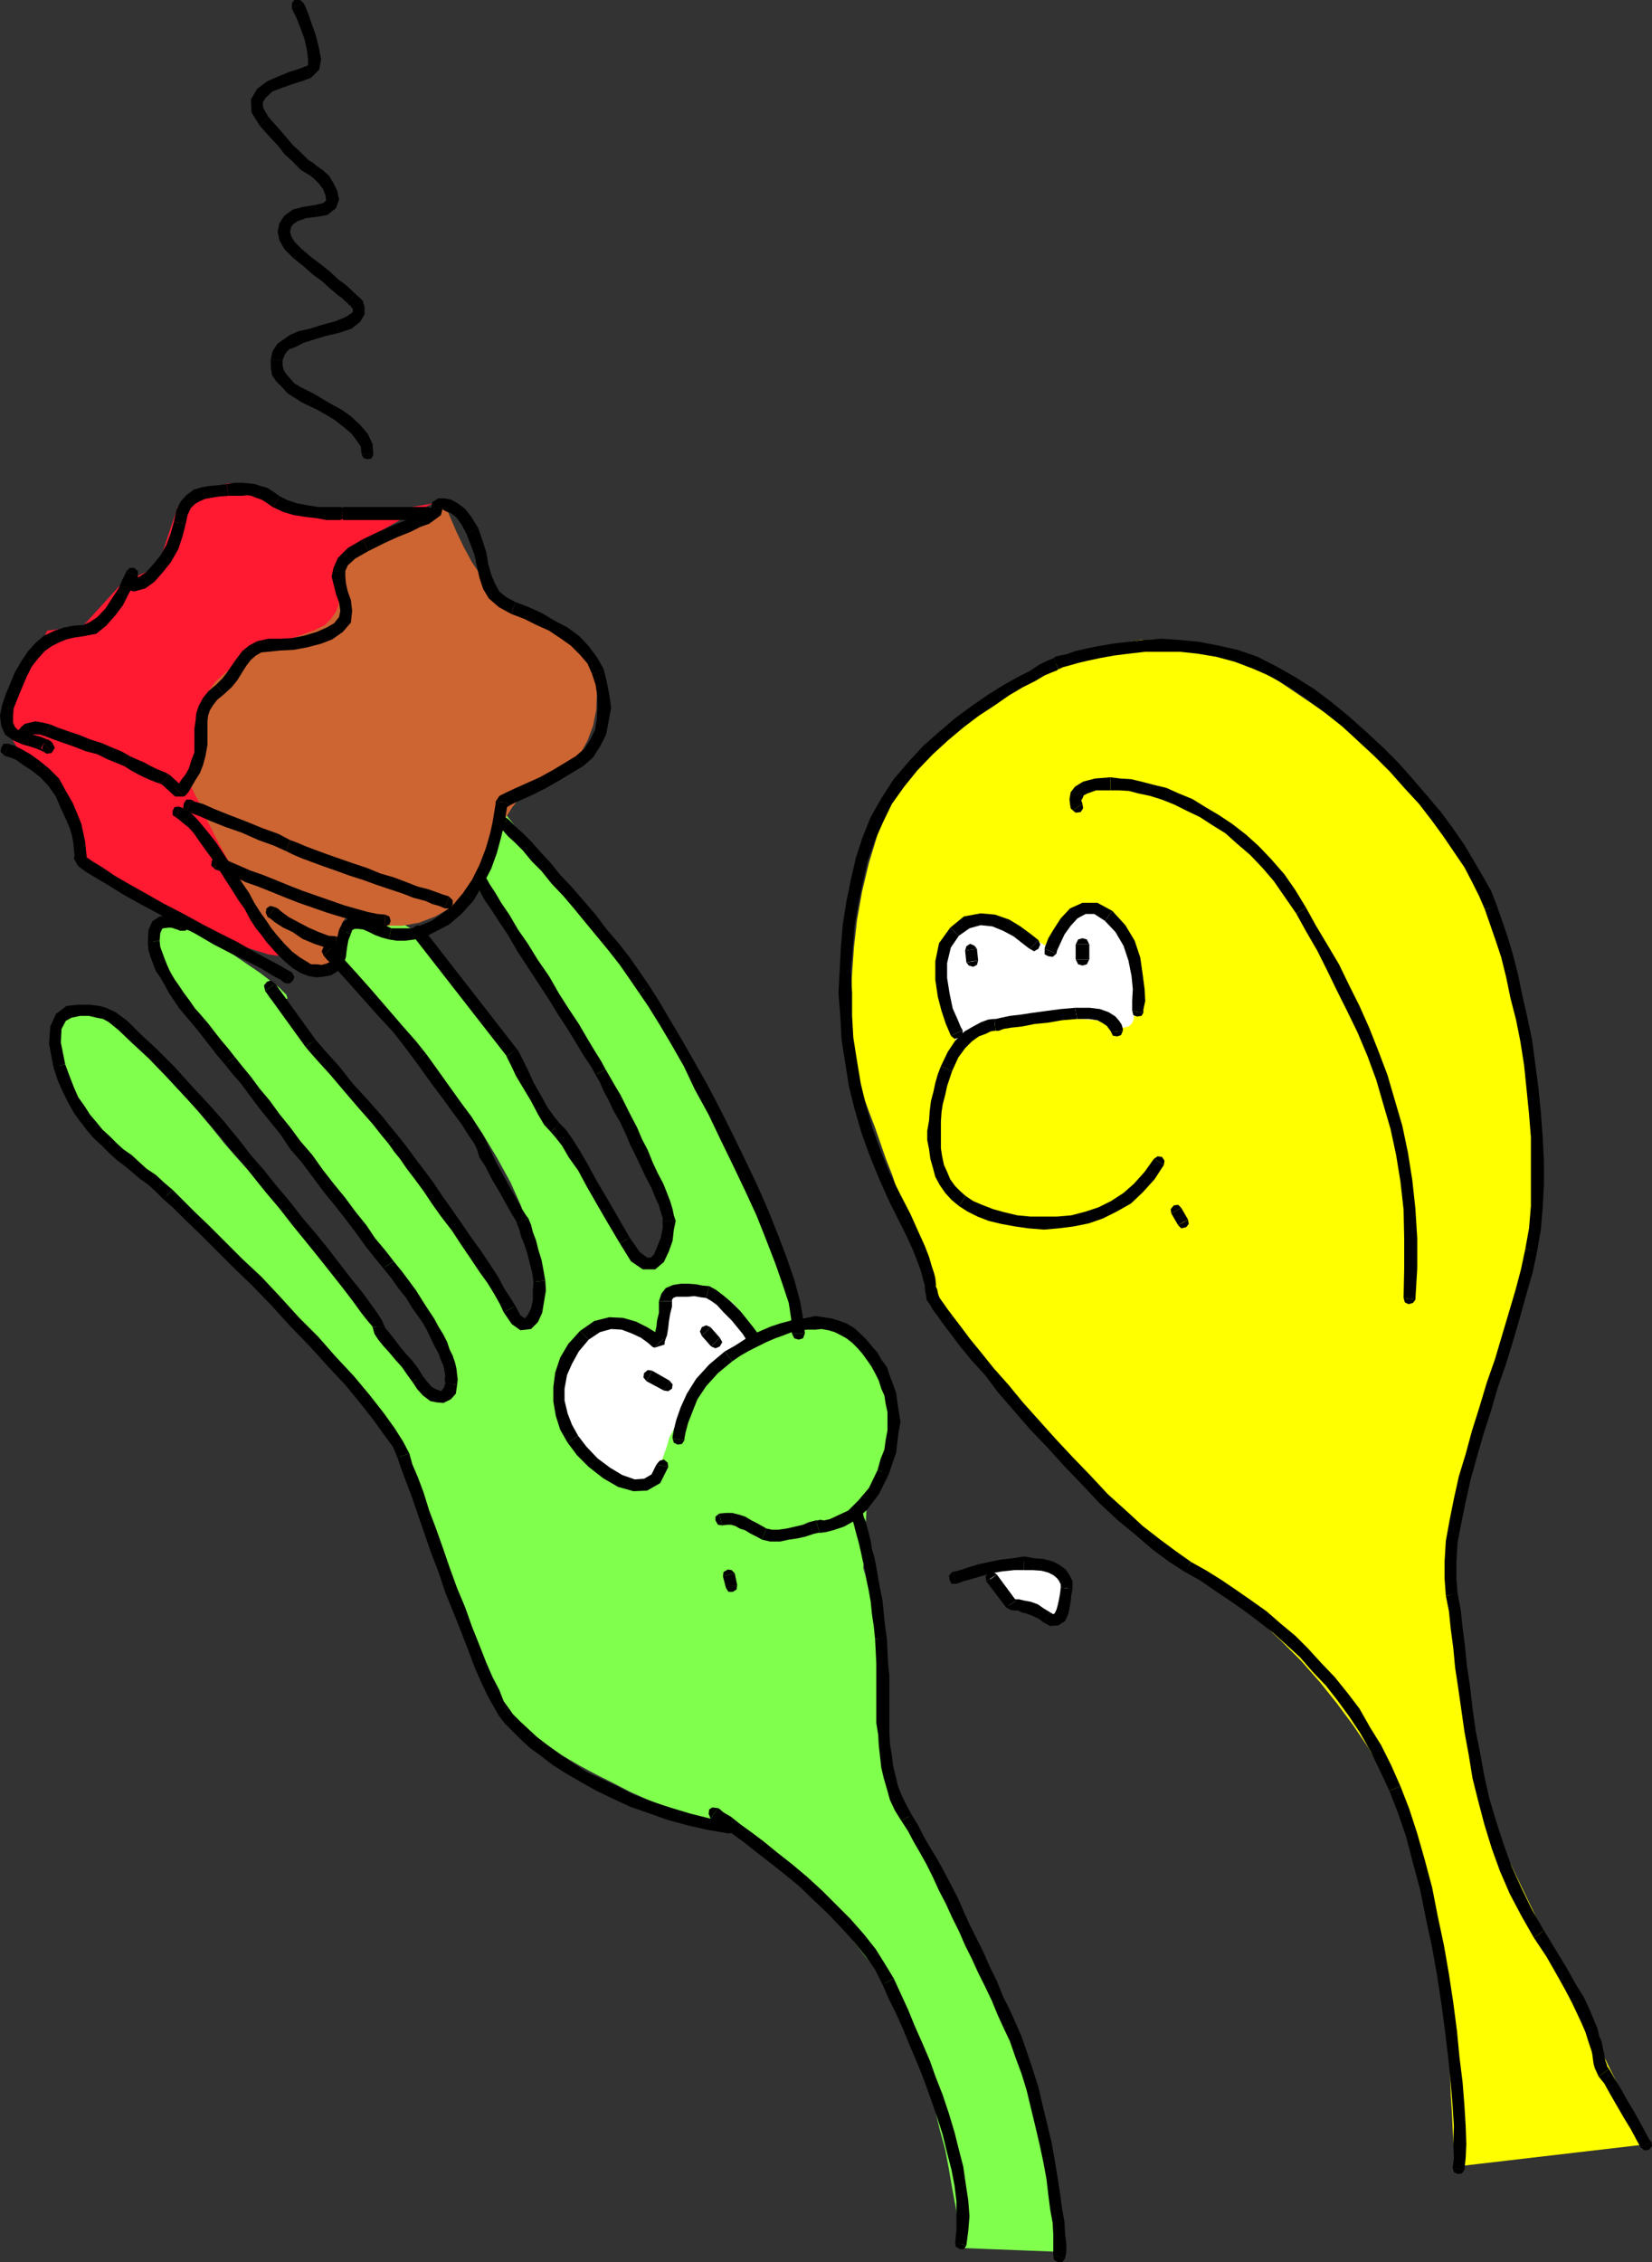 <?xml version="1.0" encoding="UTF-8" standalone="no"?>
<svg
   version="1.0"
   width="113.712mm"
   height="155.668mm"
   id="svg193"
   sodipodi:docname="Fork &amp; Spoon.wmf"
   xmlns:inkscape="http://www.inkscape.org/namespaces/inkscape"
   xmlns:sodipodi="http://sodipodi.sourceforge.net/DTD/sodipodi-0.dtd"
   xmlns="http://www.w3.org/2000/svg"
   xmlns:svg="http://www.w3.org/2000/svg">
  <rect width="100%" height="100%" fill="#333333" stroke="none"/>
  <sodipodi:namedview
     id="namedview193"
     pagecolor="#ffffff"
     bordercolor="#000000"
     borderopacity="0.25"
     inkscape:showpageshadow="2"
     inkscape:pageopacity="0.0"
     inkscape:pagecheckerboard="0"
     inkscape:deskcolor="#d1d1d1"
     inkscape:document-units="mm" />
  <defs
     id="defs1">
    <pattern
       id="WMFhbasepattern"
       patternUnits="userSpaceOnUse"
       width="6"
       height="6"
       x="0"
       y="0" />
  </defs>
  <path
     style="fill:#ffffff;fill-opacity:1;fill-rule:evenodd;stroke:none"
     d="m 256.252,408.664 0.323,-0.162 0.969,-0.323 1.454,-0.646 1.939,-0.808 2.1,-0.323 2.1,-0.323 2.1,0.162 1.777,0.485 1.616,0.808 1.777,0.646 1.454,0.485 1.616,0.323 1.131,0.485 1.293,0.485 0.323,0.808 v 0.97 l -0.323,1.131 -0.485,1.293 -0.485,1.616 -0.485,1.293 -0.485,0.97 -0.162,0.97 -0.485,0.808 v 0.162 l -6.948,-0.646 -6.786,-2.101 z"
     id="path1" />
  <path
     style="fill:#ffff00;fill-opacity:1;fill-rule:evenodd;stroke:none"
     d="m 244.295,191.162 0.485,-0.323 1.293,-1.293 2.262,-1.454 2.747,-2.101 3.393,-2.262 4.039,-2.585 4.524,-2.747 5.17,-2.747 5.332,-2.585 5.655,-2.262 5.817,-2.101 5.978,-1.293 5.978,-0.97 5.978,-0.162 6.14,0.808 5.817,1.454 5.978,2.585 5.817,2.747 6.14,3.393 5.978,4.04 6.14,4.201 5.817,4.686 5.817,5.171 5.493,5.171 5.332,5.817 5.009,5.979 4.686,5.979 4.039,6.14 3.555,6.464 3.231,6.625 2.424,6.625 1.777,6.625 1.293,6.464 1.293,5.979 1.131,5.656 1.131,5.494 0.969,5.009 0.808,5.333 0.485,5.171 0.323,5.009 0.323,5.333 -0.323,5.817 -0.323,5.817 -0.485,6.302 -0.969,6.787 -1.131,7.272 -1.777,8.08 -1.939,8.726 -1.616,3.878 -1.616,4.04 -1.454,3.878 -1.293,4.04 -1.293,3.878 -1.454,3.717 -1.131,3.717 -0.808,3.878 -0.969,3.717 -0.969,3.878 -0.808,3.555 -0.485,3.878 -0.646,3.717 -0.323,4.04 -0.162,3.717 -0.162,3.878 -0.323,3.878 0.323,4.04 0.162,4.201 0.162,3.878 0.485,4.201 0.646,4.363 0.485,4.363 0.969,4.363 0.969,4.686 1.131,4.525 1.131,4.848 1.454,4.848 1.616,5.171 1.616,5.171 1.777,5.333 2.1,5.333 4.039,8.403 3.878,8.08 3.716,7.433 3.393,6.948 3.07,6.787 3.07,5.979 2.747,5.656 2.424,5.009 2.262,4.525 1.939,4.04 1.454,3.232 1.616,2.747 0.808,2.262 0.969,1.454 0.323,0.97 0.323,0.485 -48.471,5.656 -0.808,-0.485 -0.323,-0.97 -0.485,-2.101 -0.323,-2.747 -0.162,-3.393 -0.162,-3.878 -0.323,-4.848 -0.162,-5.171 -0.323,-5.494 -0.485,-5.817 -0.485,-6.14 -0.808,-6.787 -0.969,-6.787 -1.131,-6.948 -1.454,-7.11 -1.777,-7.11 -2.1,-6.948 -2.424,-6.948 -2.908,-6.464 -2.908,-6.302 -3.393,-6.14 -4.039,-5.979 -4.201,-5.656 -4.524,-5.656 -4.847,-5.494 -5.332,-5.333 -5.655,-5.333 -6.301,-5.009 -6.463,-5.171 -6.948,-5.009 -7.432,-5.171 -7.755,-5.171 -3.393,-2.747 -3.393,-3.232 -3.393,-3.393 -3.393,-3.393 -3.555,-3.878 -3.07,-3.878 -3.231,-3.878 -3.231,-4.04 -3.231,-3.878 -3.231,-4.201 -3.07,-4.201 -3.07,-3.878 -2.747,-4.04 -2.908,-4.04 -2.747,-3.717 -2.908,-3.878 -1.777,-5.171 -1.454,-5.009 -1.616,-5.171 -1.777,-4.848 -1.777,-5.009 -1.454,-4.525 -1.777,-4.525 -1.454,-4.201 -1.293,-3.717 -1.293,-3.393 -1.131,-3.07 -0.969,-2.585 -0.808,-1.939 -0.808,-1.454 -0.323,-0.808 -0.162,-0.162 v -0.808 l -0.162,-1.939 -0.323,-3.07 -0.323,-4.201 v -4.848 -5.656 l 0.323,-6.302 0.485,-6.787 0.808,-7.11 1.293,-7.272 1.777,-7.433 2.262,-7.433 2.908,-6.948 3.716,-6.787 4.201,-6.464 z"
     id="path2" />
  <path
     style="fill:#80ff4d;fill-opacity:1;fill-rule:evenodd;stroke:none"
     d="m 131.357,211.523 37,46.377 26.498,52.84 12.279,31.995 h 0.323 1.454 l 2.1,0.162 2.585,0.808 3.07,1.293 3.393,2.424 3.878,3.717 3.716,5.009 1.616,3.07 1.131,2.909 0.808,2.909 0.323,3.07 v 2.909 l -0.162,2.747 -0.323,2.585 -0.646,2.747 -0.646,2.262 -0.808,2.262 -0.969,1.939 -0.646,1.454 -0.646,1.454 -0.485,1.131 -0.485,0.485 -0.162,0.162 -0.969,17.613 0.969,3.232 0.808,3.07 0.646,3.232 0.646,2.909 0.646,3.393 0.485,2.909 0.323,3.232 0.485,3.07 0.162,3.07 0.162,3.232 0.162,2.909 v 3.07 3.232 3.07 l -0.162,3.232 -0.162,3.07 1.293,3.232 1.454,3.555 1.777,3.717 2.1,4.201 2.262,4.525 2.262,4.848 2.424,5.009 2.747,5.333 2.585,5.494 2.747,5.979 2.747,6.14 2.908,6.302 2.747,6.787 2.747,6.787 2.585,7.272 2.424,7.433 2.424,6.948 1.616,6.302 1.454,5.494 1.131,4.525 0.808,4.201 0.485,3.232 0.485,2.747 0.162,2.101 v 1.939 l -0.162,1.293 -0.162,0.97 -0.323,0.808 -0.323,0.323 -0.162,0.162 -0.162,0.162 -24.72,-0.97 v -0.485 l -0.162,-1.454 -0.323,-2.424 -0.485,-3.232 -0.646,-3.717 -0.808,-4.363 -0.808,-4.686 -0.969,-5.171 -1.454,-5.333 -1.293,-5.494 -1.293,-5.494 -1.616,-5.333 -1.616,-5.009 -1.939,-4.686 -1.777,-4.525 -2.1,-3.717 -2.424,-3.555 -2.585,-3.717 -3.07,-3.878 -2.908,-3.878 -3.393,-3.717 -3.555,-3.717 -3.231,-3.717 -3.393,-3.555 -3.393,-3.232 -3.393,-3.07 -3.231,-2.585 -2.747,-2.262 -2.908,-1.939 -2.262,-1.454 -2.1,-0.808 -1.454,-0.323 -1.777,-0.323 -2.262,-0.485 -3.07,-0.97 -3.393,-1.131 -3.716,-1.616 -4.201,-1.616 -4.362,-1.939 -4.362,-2.262 -4.524,-2.262 -4.524,-2.424 -4.362,-2.585 -4.201,-2.909 -3.716,-2.909 -3.555,-2.747 -2.908,-3.07 -2.585,-2.909 -2.1,-3.07 -2.262,-4.201 -2.1,-4.686 -2.262,-5.009 -1.939,-5.494 -2.1,-5.656 -2.1,-6.14 -2.1,-5.817 -2.1,-5.979 -2.1,-5.656 -1.939,-5.333 -1.777,-5.009 -1.939,-4.363 -1.777,-3.717 -1.616,-3.07 -1.616,-2.262 -1.939,-2.262 -2.908,-3.07 -3.555,-4.04 -4.362,-4.525 -5.009,-5.171 -5.17,-5.494 -5.493,-5.656 -5.817,-5.979 -5.655,-5.817 -5.655,-5.494 -5.655,-5.333 -5.17,-4.848 -4.686,-4.363 -4.362,-3.555 -3.393,-2.909 -2.908,-1.939 -2.262,-1.454 -1.939,-2.101 -1.616,-2.424 -1.616,-2.747 -1.131,-2.747 -0.808,-3.07 -0.646,-2.909 -0.323,-3.07 v -2.909 l 0.323,-2.747 0.323,-2.262 0.969,-2.101 1.131,-1.454 1.616,-0.808 1.777,-0.485 2.1,0.485 2.585,0.97 2.585,1.778 3.07,2.262 2.908,2.585 3.231,3.232 3.555,3.393 3.07,3.878 3.716,4.04 3.393,3.878 3.393,4.04 3.231,4.04 3.231,3.717 3.07,3.393 2.747,3.393 2.747,2.909 2.262,2.424 2.1,2.424 2.747,2.909 2.585,3.232 2.908,3.393 3.07,3.717 2.747,3.878 3.07,3.717 3.07,3.878 2.747,3.717 2.747,3.555 2.424,3.555 2.262,2.909 2.1,2.747 1.616,2.262 1.293,1.616 0.969,1.131 1.454,1.131 1.939,0.162 1.777,-0.485 1.616,-1.454 0.808,-2.585 -0.323,-3.232 -1.616,-4.04 -3.231,-5.171 -2.585,-3.393 -3.555,-4.363 -4.201,-5.333 -4.686,-6.14 -5.009,-6.787 -5.493,-7.11 -5.817,-7.433 -5.655,-7.595 -5.655,-7.272 -5.493,-7.11 -5.17,-6.625 -4.524,-6.302 -4.039,-5.332 -3.231,-4.201 -2.585,-3.232 -1.454,-2.101 -1.939,-3.07 -1.454,-3.717 -0.808,-3.555 0.162,-3.07 1.777,-1.778 h 3.393 l 5.817,2.101 8.563,4.848 8.079,5.494 4.847,3.717 1.939,1.939 0.323,0.97 -1.131,0.323 -1.777,-0.323 -1.454,-0.485 -0.646,-0.162 24.72,26.824 34.738,47.508 0.808,0.97 0.808,1.293 0.969,1.616 0.969,1.293 0.969,1.454 0.808,1.454 0.969,1.131 0.969,0.808 0.808,0.323 0.808,-0.162 0.485,-0.97 0.323,-1.616 0.323,-2.262 v -3.232 l -0.323,-4.201 -0.323,-5.171 -1.131,-6.14 -1.939,-6.302 -2.747,-6.14 -3.555,-6.464 -3.878,-6.464 -4.362,-6.302 -4.524,-5.979 -4.524,-5.656 -4.847,-5.494 -4.362,-5.009 -4.201,-4.363 -3.716,-3.717 -3.07,-3.07 -2.424,-2.424 -1.454,-1.454 -0.646,-0.485 0.162,-0.97 0.485,-2.262 0.969,-3.07 1.616,-2.909 2.424,-2.585 3.555,-1.293 4.524,0.646 5.817,3.232 3.231,2.585 3.393,3.232 3.393,3.717 3.393,4.201 3.393,4.363 3.231,4.525 3.07,4.848 3.07,4.525 2.585,4.363 2.585,4.363 2.262,3.717 1.777,3.393 1.454,2.909 1.293,2.101 0.646,1.293 0.162,0.485 20.843,31.51 1.454,0.97 1.293,-0.323 1.454,-1.778 1.131,-2.585 0.646,-4.04 -0.162,-5.009 -1.454,-5.656 -2.585,-6.787 -2.1,-4.04 -2.424,-4.525 -2.908,-5.171 -3.393,-5.494 -3.393,-5.817 -3.716,-5.979 -3.878,-5.979 -3.555,-5.817 -3.716,-5.656 -3.555,-5.333 -3.231,-5.009 -2.585,-4.04 -2.424,-3.555 -1.777,-2.747 -1.131,-1.616 -0.323,-0.646 z"
     id="path3" />
  <path
     style="fill:#cc6532;fill-opacity:1;fill-rule:evenodd;stroke:none"
     d="m 115.846,131.858 0.485,0.808 0.969,2.262 1.454,3.393 1.777,3.717 2.262,4.201 2.424,3.555 1.939,3.07 2.1,1.939 2.585,1.293 2.908,1.616 3.878,2.101 3.716,2.262 3.878,2.585 3.393,2.747 2.585,2.909 1.777,3.07 0.969,3.232 0.323,3.878 -0.162,4.201 -0.808,4.04 -1.454,3.878 -1.939,3.555 -2.908,2.909 -3.393,2.101 -3.555,1.616 -2.747,1.939 -2.747,2.424 -2.262,2.747 -2.1,3.393 -2.262,3.717 -2.262,4.525 -2.424,5.333 -3.07,5.171 -3.716,3.878 -4.201,2.424 -4.201,1.616 -4.362,0.808 h -4.039 l -3.393,-0.485 -2.747,-0.97 -2.1,-0.808 h -1.616 l -0.969,0.323 -0.808,1.131 -0.485,1.616 -0.162,1.616 -0.162,2.101 v 2.262 l -0.485,1.939 -1.454,1.131 -2.1,0.485 h -2.585 l -2.747,-0.485 -2.585,-0.97 -2.424,-1.454 -1.939,-1.778 -0.969,-1.293 -1.293,-1.939 -1.454,-2.585 -1.777,-2.909 -1.777,-3.393 -1.939,-3.555 -2.1,-3.555 -2.1,-3.878 -1.939,-3.717 -1.939,-3.393 -1.616,-3.07 -1.616,-3.07 -1.293,-2.424 -0.969,-1.778 -0.646,-1.293 -0.162,-0.323 5.009,-46.538 z"
     id="path4" />
  <path
     style="fill:#ff1a32;fill-opacity:1;fill-rule:evenodd;stroke:none"
     d="m 1.131,186.799 11.148,-22.784 9.21,-1.131 10.341,-11.311 9.21,-4.201 5.17,-15.513 0.485,-0.485 1.616,-0.808 2.262,-1.454 2.585,-1.454 3.07,-1.131 3.07,-0.808 h 2.908 l 2.585,0.97 2.908,1.616 4.201,1.293 4.847,1.293 5.17,0.97 4.847,0.808 3.878,0.646 2.908,0.323 0.969,0.323 18.419,-3.07 -1.293,0.485 -3.07,1.616 -4.524,2.262 -4.847,2.747 -4.686,3.07 -4.201,3.393 -2.424,3.232 -0.646,2.909 0.646,2.585 0.323,2.262 -0.162,2.101 -0.808,1.778 -1.131,1.616 -1.616,1.616 -2.585,1.293 -3.07,1.131 -3.716,1.293 -3.878,1.778 -4.362,1.939 -4.039,2.262 -3.878,2.424 -2.908,2.585 -1.939,2.585 -0.808,2.747 -0.162,3.07 -0.323,3.232 -0.808,3.393 -0.646,3.393 -0.808,3.07 -0.808,2.262 -0.323,1.616 -0.162,0.646 0.162,0.323 0.323,0.97 0.808,1.778 1.131,2.101 1.131,2.585 1.454,3.07 1.454,2.909 1.777,3.393 1.939,3.555 1.777,3.555 1.939,3.555 2.1,3.393 1.939,3.232 2.1,3.07 1.939,2.585 1.616,2.101 1.131,1.616 0.323,1.131 -0.808,0.323 h -1.616 l -2.1,-0.323 -2.585,-0.808 -3.07,-0.97 -3.231,-1.293 -3.393,-1.293 -3.393,-1.454 -3.07,-1.131 -2.908,-1.454 -2.585,-0.97 -1.777,-0.97 -1.454,-0.485 -0.323,-0.162 -20.52,-11.473 v -0.485 l 0.162,-1.616 v -2.262 -2.747 l -0.646,-3.232 -0.969,-3.232 -1.939,-3.555 -2.585,-3.232 -2.908,-2.909 -2.585,-2.424 -2.1,-2.101 -1.939,-1.939 -1.616,-1.778 -1.293,-2.101 -0.969,-2.585 z"
     id="path5" />
  <path
     style="fill:#ffffff;fill-opacity:1;fill-rule:evenodd;stroke:none"
     d="m 195.824,347.098 -0.162,-0.646 -0.646,-1.293 -0.969,-1.778 -1.454,-2.424 -1.939,-2.101 -2.424,-1.616 -3.231,-1.131 -3.555,-0.162 -3.393,0.323 -2.424,0.162 -1.616,0.162 -0.969,0.485 -0.323,0.323 -0.162,0.808 0.162,1.131 v 1.454 1.778 l -0.162,1.454 -0.162,1.293 -0.485,0.97 -0.323,0.808 -0.646,0.485 h -0.646 l -0.808,-0.162 -1.293,-0.485 -2.262,-0.808 -3.07,-0.485 -3.231,-0.485 -3.231,0.485 -3.231,0.808 -2.424,2.101 -1.939,3.232 -1.293,3.717 -0.969,3.232 -0.646,3.07 -0.323,2.747 0.162,2.585 0.808,2.585 1.131,2.424 1.939,2.424 2.1,2.424 2.262,2.101 1.939,1.778 1.777,1.293 1.777,1.293 1.454,0.808 1.616,0.646 1.131,0.485 1.131,0.323 0.969,0.646 0.969,0.323 0.969,0.162 0.969,-0.162 0.969,-0.97 0.969,-1.778 0.969,-2.424 0.969,-2.747 0.969,-2.747 0.646,-2.262 0.969,-1.778 0.808,-1.616 0.485,-1.131 0.485,-0.808 0.162,-0.162 0.646,-0.97 1.777,-2.262 2.585,-3.232 2.908,-3.878 3.07,-3.878 3.231,-3.393 2.585,-2.424 z"
     id="path6" />
  <path
     style="fill:#ffffff;fill-opacity:1;fill-rule:evenodd;stroke:none"
     d="m 248.819,271.473 -0.162,-0.808 -0.485,-1.778 -0.646,-2.909 -0.646,-3.393 -0.969,-3.555 -0.646,-3.717 -0.485,-3.232 -0.323,-2.424 0.323,-2.101 0.808,-2.101 1.293,-2.101 1.616,-1.778 2.1,-1.293 2.1,-0.97 2.424,-0.485 2.585,0.485 2.747,0.97 2.424,0.97 2.424,0.97 2.1,1.131 1.777,0.97 1.454,0.808 0.808,0.485 0.323,0.323 0.485,-0.646 0.969,-1.454 1.777,-2.101 2.262,-2.101 2.424,-1.939 2.908,-1.293 2.585,-0.323 2.908,1.131 2.424,2.262 1.777,2.909 1.293,3.717 0.808,3.555 0.485,3.555 0.162,3.555 0.162,2.747 v 1.939 1.454 l -0.162,1.293 -0.162,1.131 -0.485,0.97 -0.808,0.646 -1.131,0.323 -1.777,-0.162 -1.939,-0.808 -1.616,-0.323 -1.939,-0.646 -2.262,-0.162 -2.424,-0.162 -3.07,-0.162 h -3.07 -2.908 l -3.231,0.162 -3.231,0.323 -3.07,0.485 -3.07,0.485 -2.585,0.808 -2.424,0.808 -2.1,1.131 -1.777,1.131 z"
     id="path7" />
  <path
     style="fill:#000000;fill-opacity:1;fill-rule:evenodd;stroke:none"
     d="m 111.484,135.252 1.454,-0.646 0.323,-1.131 -0.323,-1.131 -1.454,-0.485 z"
     id="path8" />
  <path
     style="fill:#000000;fill-opacity:1;fill-rule:evenodd;stroke:none"
     d="m 89.187,134.929 v 0.323 h 22.297 v -3.393 H 89.187 v 0.162 z"
     id="path9" />
  <path
     style="fill:#000000;fill-opacity:1;fill-rule:evenodd;stroke:none"
     d="m 70.93,131.858 2.747,1.293 2.747,0.808 3.07,0.485 2.908,0.323 2.585,0.485 h 2.262 1.293 l 0.646,-0.323 v -2.909 l -0.646,-0.162 h -1.293 -2.262 -2.262 l -2.908,-0.485 -2.585,-0.485 -2.424,-0.808 -1.939,-0.97 z"
     id="path10" />
  <path
     style="fill:#000000;fill-opacity:1;fill-rule:evenodd;stroke:none"
     d="m 59.458,128.95 h 1.777 1.777 l 1.293,-0.162 1.131,0.162 1.131,0.485 1.454,0.485 1.293,0.808 1.616,1.131 1.939,-2.747 -1.616,-1.131 -1.777,-1.131 -1.777,-0.485 -1.454,-0.485 -1.454,-0.162 -1.777,-0.162 h -1.777 l -2.262,0.323 z"
     id="path11" />
  <path
     style="fill:#000000;fill-opacity:1;fill-rule:evenodd;stroke:none"
     d="m 48.31,136.221 0.485,-2.262 0.808,-1.778 1.131,-1.131 1.131,-0.646 1.454,-0.646 1.777,-0.323 2.1,-0.323 2.262,-0.162 -0.485,-3.07 -2.262,0.323 -2.1,0.162 -1.939,0.323 -2.262,0.646 -1.939,1.454 -1.454,1.616 -1.131,2.262 -0.646,3.07 z"
     id="path12" />
  <path
     style="fill:#000000;fill-opacity:1;fill-rule:evenodd;stroke:none"
     d="m 32.314,153.027 2.585,0.808 2.908,-0.808 2.424,-1.778 2.262,-2.585 1.939,-2.424 1.939,-3.393 1.131,-3.393 0.808,-3.232 -3.07,-0.485 -0.808,2.909 -1.131,3.07 -1.454,2.585 -1.939,2.424 -1.939,2.101 -1.616,1.131 -1.454,0.485 h -1.131 z"
     id="path13" />
  <path
     style="fill:#000000;fill-opacity:1;fill-rule:evenodd;stroke:none"
     d="m 33.768,150.441 -1.131,-0.162 -0.808,0.646 -0.323,1.131 0.808,0.97 z"
     id="path14" />
  <path
     style="fill:#000000;fill-opacity:1;fill-rule:evenodd;stroke:none"
     d="m 35.869,149.795 v -1.293 l -0.969,-0.808 h -1.131 l -0.969,0.97 z"
     id="path15" />
  <path
     style="fill:#000000;fill-opacity:1;fill-rule:evenodd;stroke:none"
     d="m 21.651,165.469 3.393,-0.646 2.585,-2.101 2.424,-2.747 1.939,-2.585 1.454,-2.909 1.293,-2.262 0.969,-1.616 0.162,-0.808 -3.07,-1.131 -0.162,0.485 -0.808,1.616 -0.969,2.262 -1.616,2.424 -1.777,2.747 -2.1,2.262 -1.939,1.293 -1.777,0.808 z"
     id="path16" />
  <path
     style="fill:#000000;fill-opacity:1;fill-rule:evenodd;stroke:none"
     d="m 6.948,175.973 1.293,-2.585 1.777,-2.262 1.616,-1.778 1.777,-1.293 1.939,-0.97 1.939,-0.808 2.1,-0.485 2.262,-0.323 v -2.909 l -2.585,0.162 -2.424,0.485 -2.424,0.808 -2.747,1.293 -2.1,1.778 -1.939,2.101 -1.777,2.585 -1.777,3.07 z"
     id="path17" />
  <path
     style="fill:#000000;fill-opacity:1;fill-rule:evenodd;stroke:none"
     d="m 6.624,190.516 -1.939,-0.646 -0.808,-0.808 -0.485,-1.131 v -1.778 l 0.162,-1.939 0.969,-2.424 1.131,-2.747 1.293,-3.07 -3.07,-1.131 -1.293,3.07 -1.131,2.747 -0.969,2.909 L 0,186.153 l 0.323,2.585 0.969,2.262 1.939,1.454 2.585,1.131 z"
     id="path18" />
  <path
     style="fill:#000000;fill-opacity:1;fill-rule:evenodd;stroke:none"
     d="m 13.41,195.848 0.808,-1.293 v -0.162 l -0.646,-1.293 -0.808,-0.646 -0.969,-0.323 -1.131,-0.485 -1.777,-0.485 -2.262,-0.646 -0.808,3.07 2.262,0.646 1.454,0.485 1.131,0.485 0.646,0.323 v -0.162 l -0.646,-0.97 v 0.162 l 0.808,-1.293 z"
     id="path19" />
  <path
     style="fill:#000000;fill-opacity:1;fill-rule:evenodd;stroke:none"
     d="m 11.472,193.263 -0.485,1.131 0.162,0.97 0.969,0.646 1.293,-0.162 z"
     id="path20" />
  <path
     style="fill:#000000;fill-opacity:1;fill-rule:evenodd;stroke:none"
     d="m 4.362,190.354 v 1.293 l 0.808,0.808 1.293,0.162 0.969,-0.646 z"
     id="path21" />
  <path
     style="fill:#000000;fill-opacity:1;fill-rule:evenodd;stroke:none"
     d="m 13.087,188.415 -1.939,-0.485 -1.939,-0.323 -1.454,0.323 -1.293,0.323 -0.969,0.808 -0.323,0.485 -0.485,0.323 -0.323,0.485 3.07,1.616 -0.485,0.162 0.485,-0.162 0.323,-0.646 H 7.917 l 0.646,-0.323 h 0.646 1.131 l 1.454,0.485 z"
     id="path22" />
  <path
     style="fill:#000000;fill-opacity:1;fill-rule:evenodd;stroke:none"
     d="m 33.768,196.656 -1.939,-1.131 -2.747,-1.131 -2.585,-1.131 -3.07,-0.97 -2.747,-1.131 -2.908,-0.97 -2.747,-0.97 -1.939,-0.808 -1.293,3.07 2.1,0.808 2.747,0.97 2.747,0.97 2.908,1.131 3.07,0.808 2.585,1.293 2.424,0.97 1.939,0.808 z"
     id="path23" />
  <path
     style="fill:#000000;fill-opacity:1;fill-rule:evenodd;stroke:none"
     d="m 44.109,201.504 -0.646,-0.323 -0.162,-0.162 -0.808,-0.323 -0.808,-0.323 -1.131,-0.485 -1.616,-0.808 -1.454,-0.808 -1.939,-0.808 -1.777,-0.808 -1.454,2.585 1.777,1.131 1.777,0.97 1.616,0.808 1.454,0.646 1.616,0.646 0.969,0.323 0.646,0.323 0.162,0.162 -0.485,-0.485 z"
     id="path24" />
  <path
     style="fill:#000000;fill-opacity:1;fill-rule:evenodd;stroke:none"
     d="m 45.563,204.898 h 2.262 l -3.716,-3.393 -2.262,2.262 3.716,3.393 h 2.262 z"
     id="path25" />
  <path
     style="fill:#000000;fill-opacity:1;fill-rule:evenodd;stroke:none"
     d="m 50.572,193.748 v 1.939 l -0.808,2.101 -0.646,2.101 -0.808,1.454 -1.131,1.454 -0.808,1.293 -0.808,0.808 2.262,2.262 0.485,-0.323 0.808,-0.97 0.646,-1.131 1.131,-1.939 1.131,-1.778 0.808,-2.101 0.646,-2.424 0.485,-2.747 z"
     id="path26" />
  <path
     style="fill:#000000;fill-opacity:1;fill-rule:evenodd;stroke:none"
     d="m 56.227,178.073 -1.939,1.616 -1.454,1.778 -1.131,2.101 -0.646,1.939 -0.162,1.778 -0.323,2.262 v 1.939 2.262 h 3.393 v -2.262 -1.939 -1.778 l 0.162,-1.616 0.485,-1.454 0.808,-1.293 1.131,-1.454 1.616,-1.293 z"
     id="path27" />
  <path
     style="fill:#000000;fill-opacity:1;fill-rule:evenodd;stroke:none"
     d="m 69.799,166.116 -2.908,0.646 -2.1,1.131 -1.777,1.454 -1.454,1.939 -1.131,1.616 -1.454,2.101 -1.131,1.454 -1.616,1.616 1.939,2.585 2.1,-1.939 1.454,-1.778 1.293,-2.101 1.131,-1.778 1.131,-1.454 1.293,-1.131 1.454,-0.808 1.777,-0.162 z"
     id="path28" />
  <path
     style="fill:#000000;fill-opacity:1;fill-rule:evenodd;stroke:none"
     d="m 88.541,158.844 -0.323,1.616 -1.293,1.616 -1.939,1.131 -2.585,1.131 -3.231,0.97 -3.231,0.646 -3.07,0.162 h -3.07 v 3.393 l 3.07,-0.323 3.393,-0.162 3.555,-0.646 3.716,-0.97 2.908,-1.131 2.747,-1.939 2.1,-2.424 0.323,-3.07 z"
     id="path29" />
  <path
     style="fill:#000000;fill-opacity:1;fill-rule:evenodd;stroke:none"
     d="m 94.358,140.261 -3.878,2.262 -2.585,2.585 -1.131,2.585 -0.485,2.262 0.646,2.585 0.485,1.939 0.808,2.262 0.323,2.101 h 3.07 l -0.323,-2.747 -0.808,-2.262 -0.485,-2.101 -0.162,-1.778 v -1.454 l 0.646,-1.454 1.939,-1.778 3.393,-1.939 z"
     id="path30" />
  <path
     style="fill:#000000;fill-opacity:1;fill-rule:evenodd;stroke:none"
     d="m 112.13,132.343 v -0.323 l -0.646,0.323 -1.293,0.808 -1.939,0.97 -2.585,1.131 -3.231,1.293 -4.039,1.778 -4.039,1.939 1.454,3.07 4.201,-2.101 3.555,-1.616 3.231,-1.293 2.585,-1.293 2.262,-0.808 1.777,-1.293 1.293,-0.97 0.485,-1.939 z"
     id="path31" />
  <path
     style="fill:#000000;fill-opacity:1;fill-rule:evenodd;stroke:none"
     d="m 124.41,137.352 -1.777,-2.909 -1.616,-2.101 -1.939,-1.454 -1.777,-0.97 -1.777,-0.323 h -1.454 l -1.616,0.97 -0.323,1.778 3.07,-0.323 v 0.323 l -0.485,0.162 h 0.485 l 0.808,0.485 1.293,0.485 1.454,1.131 1.293,1.778 1.293,2.424 z"
     id="path32" />
  <path
     style="fill:#000000;fill-opacity:1;fill-rule:evenodd;stroke:none"
     d="m 134.104,156.582 -2.424,-1.293 -1.777,-1.454 -1.131,-2.101 -0.969,-2.262 -0.808,-2.909 -0.485,-2.909 -0.969,-3.07 -1.131,-3.232 -3.07,1.454 1.131,2.909 0.969,2.585 0.646,3.07 0.646,2.909 0.969,2.909 1.454,2.424 2.585,2.262 3.231,1.778 z"
     id="path33" />
  <path
     style="fill:#000000;fill-opacity:1;fill-rule:evenodd;stroke:none"
     d="m 157.047,174.034 -1.616,-2.909 -2.262,-3.07 -2.424,-2.585 -3.07,-2.262 -3.393,-1.778 -3.231,-1.939 -3.555,-1.616 -3.393,-1.293 -1.131,3.07 3.393,1.293 3.231,1.616 3.231,1.454 2.908,1.939 2.747,1.939 2.424,2.424 1.939,2.262 1.131,2.585 z"
     id="path34" />
  <path
     style="fill:#000000;fill-opacity:1;fill-rule:evenodd;stroke:none"
     d="m 151.715,199.242 2.585,-2.262 1.939,-3.07 1.454,-2.909 0.646,-3.393 0.646,-3.555 -0.485,-3.393 -0.646,-3.393 -0.808,-3.232 -3.07,1.131 0.969,2.909 0.485,3.07 v 2.909 l -0.162,3.07 -0.485,2.747 -1.293,2.585 -1.454,2.262 -2.262,1.939 z"
     id="path35" />
  <path
     style="fill:#000000;fill-opacity:1;fill-rule:evenodd;stroke:none"
     d="m 132.004,208.776 -0.969,1.293 0.808,-0.162 1.454,-0.808 2.424,-1.131 2.908,-1.293 3.231,-1.616 3.393,-1.939 3.231,-1.939 3.231,-1.939 -1.939,-2.585 -2.908,1.778 -3.231,1.939 -3.231,1.778 -3.231,1.454 -2.908,1.293 -2.424,1.131 -1.616,0.808 -0.323,0.162 -0.969,1.454 z"
     id="path36" />
  <path
     style="fill:#000000;fill-opacity:1;fill-rule:evenodd;stroke:none"
     d="m 123.117,234.307 2.424,-4.04 2.262,-4.363 1.454,-4.04 1.131,-4.201 0.808,-3.393 0.485,-2.909 0.323,-1.939 v -0.646 l -3.07,-0.323 v 0.646 l -0.323,1.939 -0.485,2.909 -0.646,2.909 -1.131,3.878 -1.616,4.201 -1.939,3.878 -2.424,3.555 z"
     id="path37" />
  <path
     style="fill:#000000;fill-opacity:1;fill-rule:evenodd;stroke:none"
     d="m 101.143,244.326 2.1,0.323 h 2.1 l 2.585,-0.323 2.908,-0.808 2.908,-1.454 3.07,-1.616 3.231,-2.747 3.07,-3.393 -2.747,-1.939 -2.585,3.07 -2.908,2.262 -2.585,1.778 -2.747,1.131 -2.424,0.808 h -1.777 -2.1 -1.454 z"
     id="path38" />
  <path
     style="fill:#000000;fill-opacity:1;fill-rule:evenodd;stroke:none"
     d="m 91.288,242.871 0.323,-0.97 0.646,-0.323 h 0.969 l 1.293,0.162 1.454,0.646 1.616,0.808 1.777,0.646 1.777,0.485 0.646,-2.909 -1.293,-0.646 -1.616,-0.485 -1.777,-0.808 -1.777,-0.808 -2.1,-0.162 h -1.777 l -2.1,1.131 -1.131,2.101 z"
     id="path39" />
  <path
     style="fill:#000000;fill-opacity:1;fill-rule:evenodd;stroke:none"
     d="m 85.956,253.698 1.454,-0.808 1.131,-0.97 0.969,-1.454 0.485,-1.616 0.162,-1.454 0.162,-1.131 0.323,-1.778 0.646,-1.616 -3.07,-1.131 -0.485,2.101 -0.485,1.616 -0.162,1.616 -0.162,1.131 -0.485,1.131 -0.162,0.323 -0.646,0.646 -0.808,0.323 z"
     id="path40" />
  <path
     style="fill:#000000;fill-opacity:1;fill-rule:evenodd;stroke:none"
     d="m 69.314,244.972 2.424,2.747 2.1,2.101 2.262,1.939 2.1,1.293 2.1,0.808 2.1,0.323 1.616,-0.162 1.939,-0.323 -1.131,-3.07 -1.131,0.323 -1.293,-0.162 h -1.454 l -1.293,-0.808 -1.616,-0.97 -1.939,-1.454 -2.1,-2.101 -2.1,-2.424 z"
     id="path41" />
  <path
     style="fill:#000000;fill-opacity:1;fill-rule:evenodd;stroke:none"
     d="m 45.886,212.654 0.646,0.485 0.969,0.808 1.616,1.293 1.293,1.454 1.454,2.101 1.616,2.262 1.777,2.424 1.777,2.747 1.616,2.585 1.777,2.747 1.616,2.585 1.616,2.262 1.454,2.747 1.454,2.262 1.454,1.778 1.293,1.778 2.585,-1.939 -1.293,-1.616 -1.293,-1.939 -1.616,-2.262 -1.454,-2.262 -1.454,-2.747 -1.777,-2.585 -1.777,-2.747 -1.616,-2.585 -1.777,-2.747 -1.616,-2.424 -1.777,-2.262 -1.454,-1.778 -1.616,-1.939 -1.616,-1.616 -1.616,-1.131 -1.616,-0.646 z"
     id="path42" />
  <path
     style="fill:#000000;fill-opacity:1;fill-rule:evenodd;stroke:none"
     d="m 46.532,209.745 -1.131,0.162 -0.485,0.97 v 1.131 l 0.969,0.646 z"
     id="path43" />
  <path
     style="fill:#000000;fill-opacity:1;fill-rule:evenodd;stroke:none"
     d="m 49.764,207.968 h -1.293 l -0.646,0.97 -0.162,1.131 0.969,0.97 z"
     id="path44" />
  <path
     style="fill:#000000;fill-opacity:1;fill-rule:evenodd;stroke:none"
     d="m 75.454,218.471 -3.07,-1.616 -4.039,-1.454 -4.362,-1.778 -4.201,-1.616 -4.039,-1.616 -2.908,-1.293 -2.262,-0.646 -0.808,-0.485 -1.131,3.07 0.808,0.323 2.262,0.808 2.908,1.293 4.039,1.616 4.201,1.454 4.362,1.939 4.039,1.454 3.231,1.454 z"
     id="path45" />
  <path
     style="fill:#000000;fill-opacity:1;fill-rule:evenodd;stroke:none"
     d="m 116.816,233.176 -0.323,-0.162 -1.131,-0.323 -1.777,-0.646 -2.262,-0.808 -2.585,-0.646 -2.908,-1.131 -3.393,-1.293 -3.393,-0.97 -3.555,-1.454 -3.393,-1.131 -3.716,-1.293 -3.231,-1.131 -3.07,-1.131 -2.585,-0.97 -2.262,-0.97 -1.777,-0.646 -0.969,2.909 1.616,0.808 2.262,0.97 2.585,0.97 3.07,1.131 3.231,1.131 3.555,1.293 3.555,1.131 3.555,1.293 3.393,1.131 3.393,1.131 2.908,1.131 3.07,0.808 1.777,0.808 1.777,0.485 1.131,0.485 0.323,0.162 z"
     id="path46" />
  <path
     style="fill:#000000;fill-opacity:1;fill-rule:evenodd;stroke:none"
     d="m 115.685,236.246 h 1.293 l 0.808,-0.97 v -1.131 l -0.969,-0.97 z"
     id="path47" />
  <path
     style="fill:#000000;fill-opacity:1;fill-rule:evenodd;stroke:none"
     d="m 57.035,222.996 h -1.454 l -0.485,0.97 -0.162,1.131 0.808,0.808 z"
     id="path48" />
  <path
     style="fill:#000000;fill-opacity:1;fill-rule:evenodd;stroke:none"
     d="m 100.174,237.862 -1.939,-0.162 -2.424,-0.485 -2.908,-0.808 -3.393,-0.97 -3.231,-1.131 -3.716,-1.293 -3.716,-1.293 -3.716,-1.454 -3.555,-1.454 -3.231,-1.293 -3.231,-1.131 -2.585,-1.131 -2.262,-0.97 -1.777,-0.808 -1.131,-0.323 -0.323,-0.162 -1.293,2.909 0.485,0.323 1.131,0.323 1.616,0.808 2.262,0.808 2.747,1.293 3.231,1.131 3.231,1.293 3.555,1.454 3.716,1.454 3.716,1.293 3.716,1.293 3.716,1.131 3.393,0.97 2.747,0.808 2.908,0.485 2.262,0.162 z"
     id="path49" />
  <path
     style="fill:#000000;fill-opacity:1;fill-rule:evenodd;stroke:none"
     d="m 100.174,240.932 1.131,-0.485 0.323,-0.97 -0.323,-1.131 -1.131,-0.485 z"
     id="path50" />
  <path
     style="fill:#000000;fill-opacity:1;fill-rule:evenodd;stroke:none"
     d="m 71.576,235.923 -1.293,-0.323 -0.969,0.646 -0.162,1.131 0.485,1.131 z"
     id="path51" />
  <path
     style="fill:#000000;fill-opacity:1;fill-rule:evenodd;stroke:none"
     d="m 87.41,243.518 -1.939,-0.162 -2.585,-0.97 -2.585,-1.131 -2.747,-1.454 -2.424,-1.293 -1.777,-1.293 -1.131,-0.97 -0.646,-0.323 -1.939,2.585 0.646,0.323 1.131,0.97 2.262,1.454 2.424,1.131 2.585,1.778 3.07,1.293 2.908,0.97 2.747,0.646 z"
     id="path52" />
  <path
     style="fill:#000000;fill-opacity:1;fill-rule:evenodd;stroke:none"
     d="m 87.41,247.073 1.454,-0.646 0.323,-1.131 -0.323,-1.131 -1.454,-0.646 z"
     id="path53" />
  <path
     style="fill:#000000;fill-opacity:1;fill-rule:evenodd;stroke:none"
     d="M 2.262,193.425 H 0.969 l -0.646,0.97 -0.162,1.131 0.969,0.97 z"
     id="path54" />
  <path
     style="fill:#000000;fill-opacity:1;fill-rule:evenodd;stroke:none"
     d="m 17.127,205.705 -1.777,-3.232 -2.585,-2.585 -2.585,-2.101 -2.262,-1.616 -2.262,-1.293 -1.939,-0.97 -1.131,-0.323 -0.323,-0.162 -1.131,3.07 0.323,0.162 1.131,0.323 1.616,0.646 1.777,1.293 2.262,1.454 2.262,1.778 2.1,2.262 1.939,2.747 z"
     id="path55" />
  <path
     style="fill:#000000;fill-opacity:1;fill-rule:evenodd;stroke:none"
     d="m 22.62,223.319 -0.162,-1.293 -0.162,-1.616 -0.162,-1.616 -0.485,-2.262 -0.485,-2.262 -0.969,-2.424 -1.293,-3.07 -1.777,-3.07 -2.585,1.454 1.293,3.07 1.293,2.747 0.969,2.262 0.646,2.101 0.323,1.778 0.162,1.778 0.162,1.454 -0.162,0.97 z"
     id="path56" />
  <path
     style="fill:#000000;fill-opacity:1;fill-rule:evenodd;stroke:none"
     d="m 75.938,252.89 -1.454,-0.808 -1.939,-1.131 -3.07,-1.616 -3.555,-1.939 -4.201,-2.424 -4.524,-2.262 -4.686,-2.424 -5.009,-2.747 -5.009,-2.585 -4.524,-2.585 -4.362,-2.424 -3.878,-2.262 -3.07,-2.101 -2.424,-1.454 -1.616,-1.131 v 0.323 h -3.393 l 1.131,1.939 1.939,1.454 2.424,1.454 3.555,2.101 3.878,2.424 4.362,2.424 4.524,2.424 5.009,2.747 4.847,2.585 4.686,2.747 4.686,2.424 4.039,1.939 3.716,1.939 2.908,1.778 2.1,1.131 0.969,0.808 z"
     id="path57" />
  <path
     style="fill:#000000;fill-opacity:1;fill-rule:evenodd;stroke:none"
     d="m 74,255.637 1.293,0.162 0.969,-0.808 0.323,-0.97 -0.646,-1.131 z"
     id="path58" />
  <path
     style="fill:#000000;fill-opacity:1;fill-rule:evenodd;stroke:none"
     d="m 46.694,242.063 h 1.454 l 0.969,-0.646 v -1.454 l -0.808,-0.808 z"
     id="path59" />
  <path
     style="fill:#000000;fill-opacity:1;fill-rule:evenodd;stroke:none"
     d="m 41.524,244.649 0.162,-1.939 0.485,-1.131 0.323,-0.162 1.293,-0.162 h 0.808 l 0.969,0.323 0.969,0.323 0.162,0.162 1.616,-2.909 -0.646,-0.323 -0.969,-0.323 -1.616,-0.323 h -1.777 l -1.777,0.162 -1.939,1.293 -0.969,2.262 -0.162,3.232 z"
     id="path60" />
  <path
     style="fill:#000000;fill-opacity:1;fill-rule:evenodd;stroke:none"
     d="m 61.074,274.866 -1.777,-2.262 -1.777,-2.101 -1.777,-2.262 -1.616,-2.101 -1.939,-2.262 -1.454,-1.616 -1.454,-2.101 -1.454,-1.939 -1.293,-1.939 -1.131,-1.616 -1.131,-1.939 -0.808,-1.778 -0.646,-1.616 -0.646,-1.778 -0.485,-1.293 -0.162,-1.616 -3.07,0.485 0.162,1.939 0.485,1.616 0.646,1.778 0.808,2.101 1.131,1.616 1.131,1.939 1.131,2.101 1.293,1.939 1.293,1.939 1.616,1.939 1.777,2.101 1.616,1.939 1.616,2.101 1.777,2.262 1.616,2.101 1.939,2.262 z"
     id="path61" />
  <path
     style="fill:#000000;fill-opacity:1;fill-rule:evenodd;stroke:none"
     d="m 102.436,328.03 -2.262,-2.909 -2.585,-3.07 -2.262,-3.393 -2.747,-3.393 -2.747,-3.717 -2.908,-3.555 -2.908,-3.717 -2.747,-3.878 -3.07,-3.555 -2.747,-3.717 -2.747,-3.393 -2.585,-3.555 -2.585,-3.07 -2.262,-3.07 -2.262,-2.747 -1.939,-2.424 -2.585,1.939 1.939,2.424 2.262,2.585 2.262,3.07 2.424,3.232 2.747,3.393 2.747,3.393 2.585,3.878 3.07,3.555 2.908,3.878 2.747,3.717 2.908,3.555 2.908,3.717 2.585,3.393 2.424,3.393 2.424,3.07 2.262,2.747 z"
     id="path62" />
  <path
     style="fill:#000000;fill-opacity:1;fill-rule:evenodd;stroke:none"
     d="m 118.916,360.187 0.162,-1.454 -0.162,-1.293 -0.162,-1.454 -0.323,-1.454 -0.646,-1.939 -0.808,-1.616 -0.646,-1.939 -0.969,-1.939 -1.293,-2.101 -1.131,-2.101 -1.616,-2.424 -1.454,-2.262 -1.616,-2.585 -1.777,-2.424 -1.939,-2.585 -2.1,-2.585 -2.747,1.778 2.1,2.585 1.939,2.747 1.939,2.424 1.454,2.424 1.616,2.262 1.454,2.101 1.131,2.101 0.969,2.101 0.969,1.939 0.808,1.454 0.646,1.778 0.646,1.454 0.323,1.616 0.162,1.131 -0.162,0.808 0.162,0.97 z"
     id="path63" />
  <path
     style="fill:#000000;fill-opacity:1;fill-rule:evenodd;stroke:none"
     d="m 107.283,359.379 1.293,1.939 1.454,1.616 1.939,1.454 1.616,0.323 1.777,0.162 1.939,-0.97 1.293,-1.454 0.323,-2.262 -3.07,-0.485 -0.323,1.131 -0.646,0.808 v 0.162 l -0.485,-0.162 -0.969,-0.323 -1.131,-0.646 -1.131,-1.293 -1.131,-1.454 z"
     id="path64" />
  <path
     style="fill:#000000;fill-opacity:1;fill-rule:evenodd;stroke:none"
     d="m 96.943,345.159 0.485,1.778 0.969,1.454 1.293,1.616 1.616,1.778 1.616,1.939 1.616,1.778 1.454,2.101 1.293,1.778 2.747,-1.454 -1.293,-2.101 -1.616,-2.101 -1.777,-1.939 -1.454,-1.778 -1.454,-1.939 -1.293,-1.616 -0.969,-1.131 -0.162,-0.485 z"
     id="path65" />
  <path
     style="fill:#000000;fill-opacity:1;fill-rule:evenodd;stroke:none"
     d="m 55.419,293.449 2.1,2.424 2.262,2.909 3.07,3.393 3.07,3.878 3.231,4.04 3.555,4.201 3.393,4.363 3.555,4.363 3.393,4.201 3.07,3.878 3.07,3.878 2.585,3.393 2.1,2.909 1.777,2.262 1.131,1.293 0.162,0.323 3.07,-0.323 -0.646,-1.454 -1.131,-1.778 -1.616,-2.262 -2.1,-2.909 -2.747,-3.393 -2.908,-3.717 -3.07,-4.04 -3.393,-4.201 -3.716,-4.363 -3.393,-4.363 -3.555,-4.201 -3.231,-4.04 -3.393,-3.878 -2.585,-3.393 -2.262,-2.747 -2.1,-2.585 z"
     id="path66" />
  <path
     style="fill:#000000;fill-opacity:1;fill-rule:evenodd;stroke:none"
     d="m 26.821,265.009 1.454,0.808 2.585,2.101 3.555,3.393 4.201,3.878 4.524,4.686 4.362,4.686 4.362,4.686 3.555,4.201 2.747,-1.939 -4.039,-4.525 -4.362,-4.686 -4.362,-4.848 -4.524,-4.525 -4.201,-3.878 -3.555,-3.555 -3.07,-2.262 -2.424,-1.131 z"
     id="path67" />
  <path
     style="fill:#000000;fill-opacity:1;fill-rule:evenodd;stroke:none"
     d="m 16.965,276.806 -1.131,-5.656 0.162,-3.555 1.131,-2.101 1.454,-0.808 2.262,-0.485 h 2.262 l 2.1,0.485 1.616,0.323 0.808,-2.909 -1.777,-0.485 -2.424,-0.323 h -3.07 l -3.07,0.323 -2.747,2.101 -1.454,3.232 -0.323,4.525 1.131,5.979 z"
     id="path68" />
  <path
     style="fill:#000000;fill-opacity:1;fill-rule:evenodd;stroke:none"
     d="m 44.917,309.447 -2.1,-1.778 -2.262,-2.101 -2.424,-1.616 -1.777,-1.616 -2.1,-1.939 -2.1,-1.454 -1.616,-1.454 -1.939,-1.939 -1.939,-1.778 -1.454,-1.778 -1.777,-2.101 -1.454,-2.262 -1.616,-2.262 -1.131,-2.585 -1.131,-2.909 -1.131,-3.07 -3.07,0.646 1.131,3.555 1.293,2.909 1.454,2.909 1.454,2.585 1.616,2.262 1.616,2.101 1.939,2.262 1.939,1.778 1.939,1.939 2.1,1.939 1.939,1.454 1.777,1.454 2.262,1.939 2.262,1.616 1.939,1.778 1.939,1.939 z"
     id="path69" />
  <path
     style="fill:#000000;fill-opacity:1;fill-rule:evenodd;stroke:none"
     d="m 106.475,377.962 -1.616,-3.07 -2.262,-3.555 -2.908,-4.04 -3.555,-4.525 -4.039,-4.848 -4.686,-5.009 -4.686,-5.333 -5.009,-5.009 -4.847,-5.333 -4.847,-5.171 -5.009,-4.686 -4.524,-4.525 -4.201,-4.201 -3.716,-3.555 -3.231,-3.232 -2.424,-2.424 -2.424,2.424 2.585,2.262 3.231,3.232 3.716,3.555 4.201,4.201 4.524,4.525 4.847,4.686 5.009,5.171 4.847,5.333 5.009,5.171 4.686,5.171 4.686,5.009 3.716,4.525 3.555,4.525 2.908,4.04 2.262,3.07 1.131,2.747 z"
     id="path70" />
  <path
     style="fill:#000000;fill-opacity:1;fill-rule:evenodd;stroke:none"
     d="m 132.327,444.214 -1.293,-1.778 -1.131,-2.909 -1.777,-3.393 -1.616,-3.717 -1.777,-4.525 -1.939,-4.848 -1.777,-5.009 -2.1,-5.009 -1.939,-5.333 -1.777,-5.171 -1.777,-5.009 -1.777,-4.686 -1.454,-4.686 -1.454,-3.878 -1.454,-3.393 -0.808,-2.909 -3.07,1.131 0.969,2.909 1.293,3.393 1.454,3.878 1.616,4.686 1.616,4.686 1.777,5.171 1.939,5.009 1.777,5.333 2.1,5.171 1.939,4.848 1.939,5.009 1.616,4.363 1.777,4.04 1.616,3.393 1.616,2.909 1.293,2.262 z"
     id="path71" />
  <path
     style="fill:#000000;fill-opacity:1;fill-rule:evenodd;stroke:none"
     d="m 190.169,473.785 -5.332,-0.808 -5.17,-1.293 -4.847,-1.454 -5.009,-1.616 -4.686,-1.778 -4.201,-2.101 -4.362,-2.101 -3.878,-1.778 -3.716,-2.424 -3.393,-2.262 -3.07,-2.262 -2.747,-2.101 -2.262,-2.101 -2.1,-1.939 -1.939,-1.939 -1.131,-1.616 -2.585,1.939 1.454,1.939 1.939,1.939 2.1,2.101 2.585,2.424 2.908,2.101 2.908,2.262 3.555,2.262 3.878,2.262 4.039,2.262 4.362,2.101 4.524,2.101 4.686,1.616 5.009,1.778 5.332,1.454 5.009,1.131 5.655,0.97 z"
     id="path72" />
  <path
     style="fill:#000000;fill-opacity:1;fill-rule:evenodd;stroke:none"
     d="m 189.684,476.855 1.131,-0.323 0.646,-0.97 -0.323,-1.131 -0.969,-0.646 z"
     id="path73" />
  <path
     style="fill:#000000;fill-opacity:1;fill-rule:evenodd;stroke:none"
     d="m 186.776,470.23 -1.454,-0.162 -0.808,0.485 -0.162,1.131 0.485,1.293 z"
     id="path74" />
  <path
     style="fill:#000000;fill-opacity:1;fill-rule:evenodd;stroke:none"
     d="m 232.501,514.506 -2.262,-3.717 -2.424,-3.878 -3.07,-3.878 -3.555,-4.04 -3.555,-3.555 -3.555,-3.555 -4.039,-3.717 -4.039,-3.393 -3.716,-2.909 -3.555,-2.909 -3.231,-2.424 -2.908,-2.101 -2.424,-1.939 -1.939,-1.131 -1.131,-0.97 -0.323,-0.162 -1.939,2.747 0.323,0.162 1.131,0.97 1.939,1.131 2.424,1.778 2.908,2.101 3.231,2.585 3.555,2.747 3.878,3.07 3.555,2.909 3.878,3.717 3.716,3.555 3.555,3.717 3.231,3.555 3.07,3.878 2.424,3.393 1.939,3.878 z"
     id="path75" />
  <path
     style="fill:#000000;fill-opacity:1;fill-rule:evenodd;stroke:none"
     d="m 251.405,583.99 0.485,-3.717 0.323,-3.878 -0.323,-4.201 -0.646,-4.201 -0.646,-4.525 -1.131,-4.363 -1.131,-4.525 -1.454,-4.848 -1.616,-4.848 -1.777,-4.525 -1.616,-4.525 -1.939,-4.525 -1.939,-4.363 -1.777,-4.363 -1.939,-4.201 -1.777,-3.878 -2.908,1.616 1.616,3.717 1.939,3.878 1.939,4.363 1.777,4.363 1.939,4.525 1.777,4.525 1.616,4.525 1.616,4.686 1.454,4.525 1.131,4.686 1.131,4.363 0.808,4.201 0.485,4.04 v 3.878 3.555 l -0.323,3.232 z"
     id="path76" />
  <path
     style="fill:#000000;fill-opacity:1;fill-rule:evenodd;stroke:none"
     d="m 248.496,583.182 0.162,1.131 1.131,0.646 h 0.969 l 0.646,-0.97 z"
     id="path77" />
  <path
     style="fill:#000000;fill-opacity:1;fill-rule:evenodd;stroke:none"
     d="m 247.688,408.826 -0.808,0.97 0.162,1.131 0.485,0.97 h 1.293 z"
     id="path78" />
  <path
     style="fill:#000000;fill-opacity:1;fill-rule:evenodd;stroke:none"
     d="m 266.431,404.786 -3.07,0.485 -2.908,0.323 -3.231,0.646 -2.908,0.646 -2.585,0.808 -1.939,0.646 -1.293,0.323 -0.808,0.162 1.131,3.07 0.485,-0.162 1.293,-0.485 1.777,-0.485 2.747,-0.808 2.908,-0.808 2.747,-0.485 3.07,-0.323 h 2.585 z"
     id="path79" />
  <path
     style="fill:#000000;fill-opacity:1;fill-rule:evenodd;stroke:none"
     d="m 279.033,413.188 v -1.939 l -0.808,-1.616 -0.969,-1.454 -1.777,-1.293 -1.616,-0.808 -2.424,-0.646 -2.262,-0.162 -2.747,-0.485 v 3.555 h 2.262 l 2.262,0.162 1.777,0.485 1.293,0.646 0.969,0.808 0.485,0.646 0.485,0.97 v 0.808 z"
     id="path80" />
  <path
     style="fill:#000000;fill-opacity:1;fill-rule:evenodd;stroke:none"
     d="m 271.439,421.914 1.777,0.97 2.1,-0.162 1.777,-1.131 0.808,-1.778 0.323,-1.454 0.323,-1.939 0.162,-1.616 0.323,-1.616 -3.07,-0.323 -0.162,1.454 -0.323,1.778 -0.323,1.454 -0.323,1.131 -0.485,0.97 h -0.162 l -0.162,0.162 -0.808,-0.485 z"
     id="path81" />
  <path
     style="fill:#000000;fill-opacity:1;fill-rule:evenodd;stroke:none"
     d="m 261.745,418.036 1.131,0.646 0.969,0.162 h 0.969 l 0.969,0.485 1.293,0.323 1.293,0.485 1.777,0.808 1.293,0.97 1.777,-2.585 -1.616,-0.97 -1.616,-1.131 -1.777,-0.646 -1.777,-0.323 -1.293,-0.323 h -0.969 l -0.485,-0.162 h -0.485 l 1.131,0.485 z"
     id="path82" />
  <path
     style="fill:#000000;fill-opacity:1;fill-rule:evenodd;stroke:none"
     d="m 258.029,410.441 -1.454,0.808 5.17,6.787 2.585,-1.778 -5.009,-6.787 z"
     id="path83" />
  <path
     style="fill:#000000;fill-opacity:1;fill-rule:evenodd;stroke:none"
     d="m 259.322,409.472 -1.131,-0.808 -0.969,0.323 -0.808,0.97 0.162,1.293 z"
     id="path84" />
  <path
     style="fill:#000000;fill-opacity:1;fill-rule:evenodd;stroke:none"
     d="m 191.139,409.149 -0.808,-0.808 -0.969,-0.162 -1.131,0.646 -0.162,1.131 z"
     id="path85" />
  <path
     style="fill:#000000;fill-opacity:1;fill-rule:evenodd;stroke:none"
     d="m 190.331,412.704 1.454,-0.485 -0.646,-3.07 -3.07,0.808 0.808,3.07 z"
     id="path86" />
  <path
     style="fill:#000000;fill-opacity:1;fill-rule:evenodd;stroke:none"
     d="m 188.877,413.027 0.646,0.97 h 1.131 l 0.969,-0.646 0.162,-1.131 z"
     id="path87" />
  <path
     style="fill:#000000;fill-opacity:1;fill-rule:evenodd;stroke:none"
     d="m 174.981,374.083 0.323,1.131 0.969,0.485 1.131,-0.162 0.646,-0.97 z"
     id="path88" />
  <path
     style="fill:#000000;fill-opacity:1;fill-rule:evenodd;stroke:none"
     d="m 188.553,351.461 -4.039,3.393 -3.393,3.717 -2.424,3.878 -1.616,3.555 -1.131,3.232 -0.646,2.585 -0.323,1.778 v 0.485 l 3.07,0.485 v -0.485 l 0.323,-1.616 0.646,-2.424 1.131,-2.909 1.293,-3.232 2.262,-3.393 3.07,-3.393 3.716,-3.07 z"
     id="path89" />
  <path
     style="fill:#000000;fill-opacity:1;fill-rule:evenodd;stroke:none"
     d="m 223.937,346.936 -1.777,-1.616 -1.939,-1.131 -1.777,-0.646 -2.1,-0.646 -2.1,-0.323 -2.1,-0.323 -2.262,0.485 -2.424,0.162 -2.1,0.646 -2.424,0.646 -2.424,0.808 -2.262,0.97 -2.585,1.131 -2.262,1.454 -2.262,1.454 -2.585,1.454 1.939,2.585 2.1,-1.454 2.262,-1.293 2.262,-1.131 2.262,-1.131 2.262,-0.97 2.262,-0.808 2.1,-0.808 1.939,-0.485 2.262,-0.162 h 1.939 l 1.616,-0.162 1.777,0.323 1.616,0.485 1.616,0.808 1.454,0.808 1.454,1.131 z"
     id="path90" />
  <path
     style="fill:#000000;fill-opacity:1;fill-rule:evenodd;stroke:none"
     d="m 231.208,383.456 0.969,-2.909 0.969,-2.747 0.323,-2.909 0.323,-2.585 0.485,-2.585 -0.485,-2.747 -0.323,-2.262 -0.323,-2.424 -0.808,-2.262 -0.808,-2.101 -0.808,-2.424 -1.454,-1.939 -0.969,-1.778 -1.454,-1.616 -1.454,-1.778 -1.454,-1.454 -2.262,2.262 1.454,1.454 1.131,1.293 1.293,1.778 1.131,1.616 0.969,1.778 0.969,1.939 0.646,2.101 0.808,1.778 0.323,2.101 0.485,2.262 v 2.424 2.262 l -0.485,2.585 -0.323,2.424 -0.969,2.424 -0.808,2.909 z"
     id="path91" />
  <path
     style="fill:#000000;fill-opacity:1;fill-rule:evenodd;stroke:none"
     d="m 213.274,398.484 h -0.808 l 0.808,0.162 1.454,-0.162 1.939,-0.485 2.908,-0.97 2.908,-1.616 3.07,-2.747 3.07,-4.04 2.585,-5.171 -2.908,-1.131 -2.262,4.686 -2.747,3.232 -2.585,2.585 -2.747,1.293 -2.1,0.97 -1.454,0.323 -1.131,-0.162 -0.485,0.162 h -0.646 z"
     id="path92" />
  <path
     style="fill:#000000;fill-opacity:1;fill-rule:evenodd;stroke:none"
     d="m 198.248,400.423 2.1,0.485 h 2.585 l 2.262,-0.485 2.262,-0.323 2.1,-0.485 1.939,-0.646 1.293,-0.323 0.485,-0.162 -1.131,-3.07 -0.485,0.162 -1.293,0.323 -1.454,0.646 -2.1,0.485 -2.1,0.485 -2.262,0.323 h -1.616 l -1.454,-0.323 z"
     id="path93" />
  <path
     style="fill:#000000;fill-opacity:1;fill-rule:evenodd;stroke:none"
     d="m 187.907,396.706 1.293,-0.162 h 0.969 l 1.131,0.323 1.131,0.646 1.454,0.485 1.293,0.808 1.616,0.808 1.454,0.808 1.131,-2.909 -1.131,-0.646 -1.454,-0.808 -1.293,-0.646 -1.616,-0.97 -1.454,-0.485 -1.939,-0.485 h -1.616 l -1.777,0.162 z"
     id="path94" />
  <path
     style="fill:#000000;fill-opacity:1;fill-rule:evenodd;stroke:none"
     d="m 187.099,393.636 -0.969,0.808 v 0.97 l 0.646,1.131 1.131,0.162 z"
     id="path95" />
  <path
     style="fill:#000000;fill-opacity:1;fill-rule:evenodd;stroke:none"
     d="m 184.837,345.159 -1.131,-0.485 -1.131,0.485 -0.485,1.131 0.485,1.131 z"
     id="path96" />
  <path
     style="fill:#000000;fill-opacity:1;fill-rule:evenodd;stroke:none"
     d="m 186.13,349.037 1.131,-1.131 -2.424,-2.747 -2.262,2.262 2.424,2.747 z"
     id="path97" />
  <path
     style="fill:#000000;fill-opacity:1;fill-rule:evenodd;stroke:none"
     d="m 184.999,350.168 1.131,0.485 1.131,-0.485 0.646,-1.131 -0.646,-1.131 z"
     id="path98" />
  <path
     style="fill:#000000;fill-opacity:1;fill-rule:evenodd;stroke:none"
     d="m 169.65,356.47 -1.131,-0.162 -0.969,0.808 -0.162,1.131 0.808,0.97 z"
     id="path99" />
  <path
     style="fill:#000000;fill-opacity:1;fill-rule:evenodd;stroke:none"
     d="m 173.527,360.348 0.646,-1.293 -4.524,-2.585 -1.454,2.747 4.524,2.424 z"
     id="path100" />
  <path
     style="fill:#000000;fill-opacity:1;fill-rule:evenodd;stroke:none"
     d="m 172.719,361.641 1.131,0.162 0.969,-0.646 0.162,-1.131 -0.808,-0.97 z"
     id="path101" />
  <path
     style="fill:#000000;fill-opacity:1;fill-rule:evenodd;stroke:none"
     d="m 194.532,348.552 1.131,0.646 1.131,-0.162 0.485,-0.97 -0.162,-1.293 z"
     id="path102" />
  <path
     style="fill:#000000;fill-opacity:1;fill-rule:evenodd;stroke:none"
     d="m 183.706,337.564 1.131,0.646 1.616,1.131 1.777,1.939 2.1,2.101 1.454,1.778 1.454,1.778 0.808,1.293 0.485,0.323 2.585,-1.778 -0.323,-0.485 -0.969,-1.293 -1.293,-1.616 -1.939,-2.424 -2.1,-2.101 -2.1,-1.778 -2.1,-1.616 -1.777,-0.97 z"
     id="path103" />
  <path
     style="fill:#000000;fill-opacity:1;fill-rule:evenodd;stroke:none"
     d="m 174.82,338.372 v -0.323 l 0.323,-0.485 0.808,-0.323 h 1.293 1.777 l 1.616,-0.162 1.777,0.323 1.293,0.162 0.808,-3.07 -1.777,-0.162 -1.616,-0.323 -2.1,-0.162 h -1.777 l -2.1,0.323 -1.939,0.808 -1.131,1.454 -0.646,1.939 z"
     id="path104" />
  <path
     style="fill:#000000;fill-opacity:1;fill-rule:evenodd;stroke:none"
     d="m 170.296,350.491 2.585,-0.808 v -0.485 l 0.162,-0.646 0.485,-1.293 0.323,-1.939 0.162,-1.616 0.323,-1.939 0.485,-1.939 v -1.454 h -3.393 v 1.454 1.616 l -0.485,1.939 -0.162,1.616 -0.323,1.454 -0.323,1.454 -0.323,0.97 v 0.162 l 2.747,-0.808 z"
     id="path105" />
  <path
     style="fill:#000000;fill-opacity:1;fill-rule:evenodd;stroke:none"
     d="m 153.169,348.39 2.908,-1.939 2.908,-0.808 2.747,0.162 2.585,0.97 2.424,1.131 1.777,1.293 1.293,1.131 0.485,0.162 2.262,-2.262 -0.808,-0.646 -1.293,-1.131 -2.1,-1.293 -2.908,-1.454 -3.393,-0.97 -3.555,-0.162 -3.878,0.97 -3.716,2.585 z"
     id="path106" />
  <path
     style="fill:#000000;fill-opacity:1;fill-rule:evenodd;stroke:none"
     d="m 150.423,373.437 -1.616,-2.909 -1.131,-2.909 -0.808,-3.393 v -3.07 l 0.646,-3.555 1.293,-2.909 1.777,-3.232 2.585,-3.07 -2.262,-2.262 -3.07,3.393 -2.1,3.555 -1.293,3.878 -0.485,3.717 v 3.878 l 0.646,3.717 1.131,3.555 1.939,3.393 z"
     id="path107" />
  <path
     style="fill:#000000;fill-opacity:1;fill-rule:evenodd;stroke:none"
     d="m 170.781,380.87 -1.293,2.585 -1.939,1.131 -2.424,0.162 -3.231,-1.131 -3.231,-1.939 -3.231,-2.424 -2.908,-3.07 -2.1,-2.747 -2.747,1.778 2.424,3.232 3.07,3.07 3.716,2.909 3.878,2.262 4.039,1.131 3.555,-0.162 3.393,-1.939 2.1,-4.201 z"
     id="path108" />
  <path
     style="fill:#000000;fill-opacity:1;fill-rule:evenodd;stroke:none"
     d="m 173.85,381.517 -0.162,-1.131 -0.969,-0.808 -1.131,0.323 -0.808,0.97 z"
     id="path109" />
  <path
     style="fill:#000000;fill-opacity:1;fill-rule:evenodd;stroke:none"
     d="m 132.165,212.977 -1.131,-0.646 -1.131,0.646 -0.646,1.131 0.646,1.131 z"
     id="path110" />
  <path
     style="fill:#000000;fill-opacity:1;fill-rule:evenodd;stroke:none"
     d="m 168.842,256.284 -2.424,-3.555 -2.585,-3.717 -2.908,-3.717 -3.07,-3.555 -2.908,-3.878 -3.07,-3.555 -3.07,-3.555 -3.07,-3.232 -2.585,-3.232 -2.585,-2.747 -2.262,-2.585 -2.1,-2.101 -1.777,-1.616 -1.131,-1.131 -0.969,-0.97 -0.162,-0.162 -2.262,2.262 h 0.162 l 0.969,0.97 1.131,1.293 1.777,1.616 2.1,2.101 2.262,2.747 2.585,2.585 2.585,3.232 3.07,3.232 2.747,3.232 2.908,3.555 3.07,3.717 3.07,3.717 2.908,3.717 2.585,3.717 2.424,3.555 z"
     id="path111" />
  <path
     style="fill:#000000;fill-opacity:1;fill-rule:evenodd;stroke:none"
     d="m 209.396,346.775 -0.485,-4.04 -0.808,-4.525 -1.454,-5.333 -1.939,-5.656 -2.262,-5.979 -2.585,-6.464 -2.908,-6.625 -3.231,-6.787 -3.231,-6.625 -3.231,-6.464 -3.393,-6.464 -3.393,-5.979 -3.231,-5.656 -3.07,-5.171 -2.747,-4.686 -2.585,-4.04 -2.585,1.939 2.424,3.555 2.908,4.686 3.07,5.171 3.231,5.656 2.908,6.14 3.555,6.464 3.07,6.464 3.231,6.625 3.231,6.787 2.908,6.302 2.585,6.464 2.262,5.817 1.939,5.656 1.616,4.848 0.646,4.201 0.162,3.717 z"
     id="path112" />
  <path
     style="fill:#000000;fill-opacity:1;fill-rule:evenodd;stroke:none"
     d="m 206.003,346.775 0.646,1.293 1.131,0.323 1.131,-0.323 0.485,-1.293 z"
     id="path113" />
  <path
     style="fill:#000000;fill-opacity:1;fill-rule:evenodd;stroke:none"
     d="m 126.349,228.167 -1.131,-0.646 -0.969,0.323 -0.808,0.97 0.162,1.293 z"
     id="path114" />
  <path
     style="fill:#000000;fill-opacity:1;fill-rule:evenodd;stroke:none"
     d="m 157.532,278.098 -1.131,-2.101 -1.616,-2.585 -1.939,-3.232 -2.262,-3.878 -2.585,-3.878 -2.585,-4.04 -2.585,-4.525 -2.908,-4.201 -2.585,-4.201 -2.585,-3.717 -2.262,-3.878 -2.1,-3.07 -1.616,-2.747 -1.293,-1.939 -0.808,-1.454 -0.323,-0.485 -2.747,1.939 0.485,0.485 0.646,1.131 1.293,2.262 1.777,2.585 2.1,3.232 2.262,3.393 2.424,4.201 2.747,4.201 2.747,4.201 2.747,4.201 2.585,4.201 2.424,3.717 2.262,3.717 1.939,3.232 1.777,2.585 1.131,2.101 z"
     id="path115" />
  <path
     style="fill:#000000;fill-opacity:1;fill-rule:evenodd;stroke:none"
     d="m 175.789,317.527 -0.485,-1.454 -0.323,-1.616 -0.646,-2.101 -0.808,-2.101 -0.969,-2.424 -1.454,-2.747 -1.293,-2.747 -1.293,-3.232 -1.454,-2.747 -1.293,-3.07 -1.616,-3.07 -1.454,-2.909 -1.293,-2.585 -1.454,-2.424 -1.293,-2.262 -1.131,-1.939 -2.585,1.454 1.131,1.939 0.969,2.262 1.293,2.424 1.293,2.747 1.616,2.747 1.454,3.07 1.293,3.07 1.454,2.909 1.293,2.747 1.454,3.07 1.293,2.424 0.969,2.424 0.969,2.101 0.485,1.778 0.485,1.454 v 0.808 z"
     id="path116" />
  <path
     style="fill:#000000;fill-opacity:1;fill-rule:evenodd;stroke:none"
     d="m 161.248,323.344 2.908,4.686 3.07,2.101 h 3.231 l 2.262,-1.939 1.293,-2.747 0.969,-2.747 0.323,-2.909 0.485,-2.262 h -3.393 v 1.939 l -0.485,2.424 -0.969,2.424 -0.808,1.939 -0.808,0.808 h -0.969 l -1.939,-1.454 -2.585,-3.717 z"
     id="path117" />
  <path
     style="fill:#000000;fill-opacity:1;fill-rule:evenodd;stroke:none"
     d="m 143.314,294.419 1.131,1.293 1.777,2.262 1.777,3.07 2.424,3.393 2.262,4.201 2.585,4.525 2.908,5.009 3.07,5.171 2.585,-1.454 -3.07,-5.333 -2.908,-5.009 -2.585,-4.363 -2.262,-4.201 -2.262,-3.878 -1.939,-3.07 -1.616,-2.262 -1.616,-1.616 z"
     id="path118" />
  <path
     style="fill:#000000;fill-opacity:1;fill-rule:evenodd;stroke:none"
     d="m 131.842,274.705 -0.162,-0.162 0.323,0.646 0.969,1.939 1.293,2.747 1.939,3.232 1.939,3.232 1.777,3.393 1.616,2.747 1.777,1.939 2.262,-2.262 -1.293,-1.616 -1.777,-2.424 -1.777,-3.232 -1.939,-3.393 -1.454,-3.232 -1.293,-2.585 -0.969,-1.939 -0.485,-0.808 -0.162,-0.162 z"
     id="path119" />
  <path
     style="fill:#000000;fill-opacity:1;fill-rule:evenodd;stroke:none"
     d="m 108.737,242.225 -1.454,0.97 24.559,31.51 2.585,-1.939 -24.397,-31.349 z"
     id="path120" />
  <path
     style="fill:#000000;fill-opacity:1;fill-rule:evenodd;stroke:none"
     d="m 110.03,241.417 -1.131,-0.808 -0.969,0.323 -0.808,0.97 0.162,1.293 z"
     id="path121" />
  <path
     style="fill:#000000;fill-opacity:1;fill-rule:evenodd;stroke:none"
     d="m 86.441,246.265 -0.969,-0.646 -1.293,0.646 -0.485,1.131 0.485,1.131 z"
     id="path122" />
  <path
     style="fill:#000000;fill-opacity:1;fill-rule:evenodd;stroke:none"
     d="m 110.838,274.059 -2.585,-3.232 -3.555,-4.04 -4.039,-4.686 -4.039,-4.686 -3.878,-4.363 -3.231,-3.555 -2.262,-2.262 -0.808,-0.97 -2.262,2.262 0.808,0.97 2.262,2.262 3.231,3.555 3.878,4.363 4.039,4.525 4.039,4.363 3.231,4.201 2.424,3.232 z"
     id="path123" />
  <path
     style="fill:#000000;fill-opacity:1;fill-rule:evenodd;stroke:none"
     d="m 126.995,297.812 -0.969,-1.939 -1.454,-2.424 -1.939,-3.07 -2.424,-3.232 -2.424,-3.393 -2.424,-3.393 -2.424,-3.393 -2.1,-2.909 -2.747,1.939 2.1,2.909 2.424,3.393 2.585,3.393 2.424,3.393 2.424,3.232 1.939,3.07 1.454,2.101 0.646,1.454 z"
     id="path124" />
  <path
     style="fill:#000000;fill-opacity:1;fill-rule:evenodd;stroke:none"
     d="m 137.497,316.88 -0.162,-0.162 -0.485,-0.646 -1.131,-1.778 -1.454,-2.747 -1.777,-3.07 -1.777,-3.232 -1.777,-3.232 -1.131,-2.424 -0.808,-1.778 -2.908,1.131 0.646,2.101 1.616,2.424 1.616,3.232 1.939,3.232 1.777,3.232 1.454,2.585 1.131,1.778 0.323,0.808 -0.162,-0.162 z"
     id="path125" />
  <path
     style="fill:#000000;fill-opacity:1;fill-rule:evenodd;stroke:none"
     d="m 141.859,333.039 -0.485,-2.747 -0.485,-2.585 -0.808,-2.585 -0.646,-2.585 -0.808,-2.101 -0.485,-1.939 -0.485,-1.131 -0.162,-0.485 -3.07,1.293 0.162,0.323 0.485,1.131 0.485,1.939 0.808,1.939 0.808,2.424 0.646,2.585 0.646,2.585 0.323,2.262 z"
     id="path126" />
  <path
     style="fill:#000000;fill-opacity:1;fill-rule:evenodd;stroke:none"
     d="m 131.034,341.28 2.1,3.07 2.262,1.616 2.747,-0.323 1.777,-1.778 1.131,-2.424 0.485,-2.909 0.485,-2.909 -0.162,-2.585 -3.07,0.323 -0.162,2.262 v 2.585 l -0.485,2.101 -0.808,1.616 -0.808,0.97 -1.131,-0.808 -1.293,-2.424 z"
     id="path127" />
  <path
     style="fill:#000000;fill-opacity:1;fill-rule:evenodd;stroke:none"
     d="m 100.982,297.328 0.485,0.646 1.131,1.616 1.454,1.778 1.777,2.585 2.1,2.747 2.262,3.07 2.262,3.393 2.424,3.393 2.747,3.555 2.424,3.717 2.424,3.555 2.262,3.393 2.1,2.909 1.777,2.909 1.454,2.585 0.969,2.101 3.07,-1.616 -1.293,-2.101 -1.616,-2.424 -1.616,-3.07 -2.1,-3.232 -2.262,-3.393 -2.585,-3.555 -2.424,-3.555 -2.585,-3.717 -2.424,-3.393 -2.262,-3.393 -2.262,-3.07 -2.1,-2.747 -1.777,-2.424 -1.454,-1.939 -1.293,-1.616 -0.485,-0.646 z"
     id="path128" />
  <path
     style="fill:#000000;fill-opacity:1;fill-rule:evenodd;stroke:none"
     d="m 79.493,272.281 0.162,0.162 0.646,0.808 2.424,2.747 3.231,3.555 3.555,4.201 3.878,4.525 3.555,4.04 2.424,3.07 1.616,1.939 2.585,-1.939 -1.616,-1.939 -2.747,-3.393 -3.555,-4.04 -3.878,-4.201 -3.555,-4.525 -3.231,-3.555 -2.1,-2.424 -0.969,-1.131 0.162,0.162 z"
     id="path129" />
  <path
     style="fill:#000000;fill-opacity:1;fill-rule:evenodd;stroke:none"
     d="m 70.283,256.768 -1.293,0.97 10.502,14.543 2.585,-1.939 -10.502,-14.543 z"
     id="path130" />
  <path
     style="fill:#000000;fill-opacity:1;fill-rule:evenodd;stroke:none"
     d="m 71.576,255.799 -1.131,-0.808 -0.969,0.323 -0.808,0.97 0.323,1.454 z"
     id="path131" />
  <path
     style="fill:#000000;fill-opacity:1;fill-rule:evenodd;stroke:none"
     d="m 307.308,314.133 -0.808,-0.808 -1.131,0.162 -0.808,0.97 0.162,1.131 z"
     id="path132" />
  <path
     style="fill:#000000;fill-opacity:1;fill-rule:evenodd;stroke:none"
     d="m 307.793,317.85 1.293,-0.646 -1.777,-3.07 -2.585,1.454 1.777,3.07 z"
     id="path133" />
  <path
     style="fill:#000000;fill-opacity:1;fill-rule:evenodd;stroke:none"
     d="m 306.5,318.658 0.808,0.808 1.293,-0.323 0.646,-0.808 -0.162,-1.131 z"
     id="path134" />
  <path
     style="fill:#000000;fill-opacity:1;fill-rule:evenodd;stroke:none"
     d="m 289.051,268.403 0.485,0.97 1.131,0.162 0.969,-0.323 0.485,-1.131 z"
     id="path135" />
  <path
     style="fill:#000000;fill-opacity:1;fill-rule:evenodd;stroke:none"
     d="m 280.164,265.009 h 3.07 l 2.262,0.323 1.454,0.808 0.969,0.646 0.485,0.646 0.485,0.646 0.162,0.323 3.07,-0.323 v -0.485 l -0.323,-1.131 -0.646,-0.97 -0.969,-1.131 -1.777,-1.131 -2.262,-0.808 -2.585,-0.323 h -3.878 z"
     id="path136" />
  <path
     style="fill:#000000;fill-opacity:1;fill-rule:evenodd;stroke:none"
     d="m 258.998,268.08 h 0.323 0.485 l 1.293,-0.485 1.939,-0.323 2.908,-0.323 3.231,-0.646 3.393,-0.323 3.716,-0.646 3.878,-0.323 -0.485,-2.909 -3.716,0.323 -3.716,0.485 -3.555,0.485 -3.231,0.485 -2.747,0.323 -2.262,0.485 -1.454,0.323 h -0.485 0.162 z"
     id="path137" />
  <path
     style="fill:#000000;fill-opacity:1;fill-rule:evenodd;stroke:none"
     d="m 247.688,278.583 1.616,-3.555 1.777,-2.424 1.777,-1.778 1.777,-1.293 1.777,-0.646 1.293,-0.646 0.969,-0.162 h 0.323 l -0.323,-3.07 h -0.323 l -1.293,0.162 -1.777,0.646 -2.1,1.131 -2.262,1.293 -2.424,2.424 -1.939,2.909 -1.777,3.717 z"
     id="path138" />
  <path
     style="fill:#000000;fill-opacity:1;fill-rule:evenodd;stroke:none"
     d="m 251.243,311.063 -1.454,-1.293 -1.293,-1.293 -1.293,-1.778 -0.808,-1.939 -0.808,-1.778 -0.485,-2.262 -0.323,-2.101 v -2.101 -2.424 -2.424 l 0.162,-2.424 0.323,-2.101 0.646,-2.424 0.485,-2.262 0.646,-1.939 0.646,-1.939 -2.908,-1.293 -0.808,2.101 -0.646,2.262 -0.485,2.262 -0.646,2.424 -0.323,2.585 -0.162,2.424 -0.485,2.747 v 2.424 l 0.485,2.424 0.323,2.424 0.646,2.262 0.646,2.424 1.131,2.101 1.454,2.101 1.616,1.778 1.939,1.616 z"
     id="path139" />
  <path
     style="fill:#000000;fill-opacity:1;fill-rule:evenodd;stroke:none"
     d="m 300.199,301.367 -2.424,3.393 -2.747,3.07 -2.747,2.424 -3.231,2.101 -3.231,1.616 -3.393,1.131 -3.716,0.97 -3.716,0.323 h -3.393 -3.555 l -3.393,-0.323 -3.393,-0.808 -2.908,-0.808 -2.908,-1.131 -2.262,-0.97 -1.939,-1.293 -1.777,2.585 2.262,1.454 2.585,1.293 2.908,1.131 3.393,0.808 3.555,0.646 3.393,0.485 4.039,0.323 3.716,-0.323 3.878,-0.485 4.039,-0.808 3.716,-1.293 3.555,-1.778 3.716,-2.101 3.07,-2.909 3.07,-3.393 2.424,-3.717 z"
     id="path140" />
  <path
     style="fill:#000000;fill-opacity:1;fill-rule:evenodd;stroke:none"
     d="m 302.784,302.983 0.162,-1.131 -0.646,-0.97 -1.131,-0.162 -0.969,0.646 z"
     id="path141" />
  <path
     style="fill:#000000;fill-opacity:1;fill-rule:evenodd;stroke:none"
     d="m 271.763,246.75 v 1.454 l 0.969,0.485 1.131,0.162 0.969,-0.808 z"
     id="path142" />
  <path
     style="fill:#000000;fill-opacity:1;fill-rule:evenodd;stroke:none"
     d="m 289.374,236.893 -3.878,-2.101 h -3.878 l -3.231,1.454 -2.424,2.585 -1.777,2.747 -1.454,2.424 -0.808,2.101 -0.162,0.646 3.07,1.293 0.162,-0.808 0.808,-1.778 1.131,-2.424 1.616,-2.262 1.777,-1.939 2.1,-1.131 h 2.262 l 2.747,1.778 z"
     id="path143" />
  <path
     style="fill:#000000;fill-opacity:1;fill-rule:evenodd;stroke:none"
     d="m 297.452,263.394 v -0.808 l 0.485,-2.262 -0.162,-3.07 -0.485,-3.717 -0.646,-4.525 -1.454,-4.363 -2.424,-4.04 -3.393,-3.717 -1.939,2.585 2.747,2.909 2.1,3.555 1.293,3.878 0.808,4.04 0.323,3.393 -0.162,3.07 v 1.939 0.646 z"
     id="path144" />
  <path
     style="fill:#000000;fill-opacity:1;fill-rule:evenodd;stroke:none"
     d="m 294.544,262.909 0.323,1.131 0.969,0.323 1.131,-0.162 0.485,-0.808 z"
     id="path145" />
  <path
     style="fill:#000000;fill-opacity:1;fill-rule:evenodd;stroke:none"
     d="m 283.396,245.619 -0.646,-1.293 -1.131,-0.323 -1.131,0.323 -0.646,1.293 z"
     id="path146" />
  <path
     style="fill:#000000;fill-opacity:1;fill-rule:evenodd;stroke:none"
     d="m 281.618,249.497 h 1.777 v -3.878 h -3.555 v 3.878 z"
     id="path147" />
  <path
     style="fill:#000000;fill-opacity:1;fill-rule:evenodd;stroke:none"
     d="m 279.841,249.497 0.646,1.293 1.131,0.323 1.131,-0.323 0.646,-1.293 z"
     id="path148" />
  <path
     style="fill:#000000;fill-opacity:1;fill-rule:evenodd;stroke:none"
     d="m 267.885,246.75 1.131,0.646 1.131,-0.646 0.485,-1.131 -0.485,-1.131 z"
     id="path149" />
  <path
     style="fill:#000000;fill-opacity:1;fill-rule:evenodd;stroke:none"
     d="m 249.466,243.356 2.747,-1.939 2.908,-0.808 3.07,0.323 2.747,1.131 2.747,1.454 2.262,1.778 1.454,1.131 0.485,0.323 2.262,-2.262 -0.808,-0.646 -1.454,-1.131 -2.424,-1.778 -2.908,-1.778 -3.716,-1.293 -3.716,-0.323 -4.362,0.808 -3.555,2.909 z"
     id="path150" />
  <path
     style="fill:#000000;fill-opacity:1;fill-rule:evenodd;stroke:none"
     d="m 250.435,267.918 -0.485,-0.808 -0.808,-1.939 -1.293,-2.909 -0.808,-3.878 -0.646,-4.04 v -3.878 l 0.969,-4.04 2.1,-3.07 -2.262,-2.101 -2.908,4.04 -0.969,4.686 v 4.848 l 0.646,4.363 0.969,3.717 1.131,3.393 0.969,2.262 0.323,0.808 z"
     id="path151" />
  <path
     style="fill:#000000;fill-opacity:1;fill-rule:evenodd;stroke:none"
     d="m 247.365,269.372 0.969,0.808 1.293,-0.323 0.808,-0.646 v -1.293 z"
     id="path152" />
  <path
     style="fill:#000000;fill-opacity:1;fill-rule:evenodd;stroke:none"
     d="m 254.151,246.75 -0.646,-0.808 -1.131,-0.485 -0.969,0.646 -0.323,1.131 z"
     id="path153" />
  <path
     style="fill:#000000;fill-opacity:1;fill-rule:evenodd;stroke:none"
     d="m 253.02,249.981 1.454,-0.162 -0.323,-3.07 -3.07,0.485 0.323,3.07 z"
     id="path154" />
  <path
     style="fill:#000000;fill-opacity:1;fill-rule:evenodd;stroke:none"
     d="m 251.405,250.305 0.646,0.808 1.131,0.323 0.969,-0.485 0.323,-1.131 z"
     id="path155" />
  <path
     style="fill:#000000;fill-opacity:1;fill-rule:evenodd;stroke:none"
     d="m 279.033,210.715 0.808,0.646 1.293,-0.162 0.646,-0.97 -0.162,-1.131 z"
     id="path156" />
  <path
     style="fill:#000000;fill-opacity:1;fill-rule:evenodd;stroke:none"
     d="m 288.889,202.15 -4.039,0.323 -3.07,0.808 -2.1,1.293 -1.131,1.454 -0.323,1.778 0.162,1.454 0.162,0.97 0.485,0.485 2.585,-1.616 -0.162,-0.485 -0.162,-0.485 0.323,-0.485 0.323,-0.808 0.969,-0.485 2.262,-0.808 h 3.716 z"
     id="path157" />
  <path
     style="fill:#000000;fill-opacity:1;fill-rule:evenodd;stroke:none"
     d="m 339.784,236.085 -2.747,-4.525 -2.908,-4.201 -3.393,-3.878 -3.231,-3.393 -3.393,-3.07 -3.555,-2.747 -3.393,-2.262 -3.555,-2.101 -3.393,-2.101 -3.555,-1.454 -3.231,-1.454 -3.393,-0.808 -3.07,-0.808 -2.747,-0.646 -2.747,-0.162 -2.585,-0.323 v 3.393 h 2.262 l 2.585,0.162 2.424,0.646 3.07,0.646 3.07,0.97 3.231,1.293 3.231,1.616 3.393,1.616 3.231,2.101 3.393,2.101 3.07,2.747 3.393,2.909 3.231,3.393 2.908,3.393 2.908,4.201 2.908,4.201 z"
     id="path158" />
  <path
     style="fill:#000000;fill-opacity:1;fill-rule:evenodd;stroke:none"
     d="m 368.22,338.049 0.485,-8.241 v -7.756 l -0.485,-7.756 -0.808,-7.433 -1.131,-7.11 -1.454,-6.948 -1.939,-6.625 -1.939,-6.625 -2.262,-5.979 -2.424,-6.14 -2.585,-5.817 -2.747,-5.494 -2.585,-5.332 -3.07,-5.171 -2.908,-4.848 -2.585,-4.686 -2.585,1.454 2.585,4.686 2.908,5.009 2.585,5.171 2.585,5.332 2.747,5.494 2.585,5.333 2.585,6.14 2.262,6.14 1.777,6.14 1.939,6.625 1.454,6.787 1.131,6.948 0.808,7.272 0.162,7.433 v 7.756 l -0.162,7.756 z"
     id="path159" />
  <path
     style="fill:#000000;fill-opacity:1;fill-rule:evenodd;stroke:none"
     d="m 365.151,337.564 0.323,1.131 0.969,0.485 1.131,-0.323 0.646,-0.808 z"
     id="path160" />
  <path
     style="fill:#000000;fill-opacity:1;fill-rule:evenodd;stroke:none"
     d="m 426.871,558.459 0.969,0.808 1.131,-0.162 0.808,-0.97 -0.162,-1.131 z"
     id="path161" />
  <path
     style="fill:#000000;fill-opacity:1;fill-rule:evenodd;stroke:none"
     d="m 415.884,540.038 1.454,1.778 1.616,2.909 1.777,3.07 1.777,3.07 1.777,2.909 1.293,2.424 0.969,1.778 0.323,0.485 2.747,-1.454 -0.485,-0.485 -0.969,-1.778 -1.293,-2.424 -1.616,-2.909 -1.939,-3.232 -1.616,-2.909 -1.777,-2.909 -1.293,-2.262 z"
     id="path162" />
  <path
     style="fill:#000000;fill-opacity:1;fill-rule:evenodd;stroke:none"
     d="m 399.081,504.003 3.231,4.848 2.585,4.525 2.262,4.04 1.777,3.393 1.454,3.07 1.131,2.424 0.969,2.262 0.646,2.101 0.485,1.454 0.485,1.454 0.162,0.808 0.162,1.293 0.162,1.131 0.323,1.131 0.323,0.646 0.646,1.454 2.747,-1.939 -0.485,-0.646 -0.162,-0.646 -0.323,-0.808 -0.162,-0.808 -0.162,-1.131 -0.323,-1.293 -0.323,-1.778 -0.646,-1.454 -0.485,-2.101 -0.969,-2.262 -1.131,-2.747 -1.454,-3.07 -2.1,-3.393 -2.262,-4.04 -2.747,-4.525 -3.231,-5.333 z"
     id="path163" />
  <path
     style="fill:#000000;fill-opacity:1;fill-rule:evenodd;stroke:none"
     d="m 376.137,414.966 0.808,4.04 0.485,4.686 0.646,4.848 0.485,5.171 0.808,5.333 0.808,5.656 0.808,5.656 1.131,6.14 0.969,5.979 1.454,5.817 1.616,6.14 1.939,6.302 2.1,5.817 2.585,5.979 3.07,5.817 3.231,5.656 2.585,-1.939 -3.07,-5.332 -2.747,-5.656 -2.585,-5.656 -2.1,-5.817 -1.939,-5.979 -1.777,-5.979 -1.293,-5.817 -1.131,-6.14 -1.131,-5.656 -0.808,-5.817 -0.646,-5.656 -0.808,-5.332 -0.485,-5.009 -0.646,-5.009 -0.485,-4.525 -0.808,-4.201 z"
     id="path164" />
  <path
     style="fill:#000000;fill-opacity:1;fill-rule:evenodd;stroke:none"
     d="m 396.819,324.798 -1.131,5.332 -1.454,5.494 -1.777,5.979 -1.777,5.979 -1.777,5.979 -2.1,5.979 -1.939,6.464 -1.939,6.14 -1.616,5.979 -1.777,5.817 -1.293,5.817 -1.131,5.656 -0.969,5.332 -0.323,5.333 v 4.525 l 0.323,4.363 3.07,-0.485 -0.323,-3.878 v -4.525 l 0.323,-5.009 0.969,-5.009 1.131,-5.494 1.293,-5.817 1.616,-5.817 1.777,-6.14 1.939,-5.979 1.777,-6.14 2.1,-5.979 1.939,-6.302 1.777,-6.14 1.616,-5.817 1.616,-5.656 1.131,-5.333 z"
     id="path165" />
  <path
     style="fill:#000000;fill-opacity:1;fill-rule:evenodd;stroke:none"
     d="m 386.316,236.569 1.293,3.717 1.454,4.201 1.454,4.363 1.293,5.171 1.131,5.494 1.454,5.656 1.131,5.656 0.969,6.14 0.646,6.302 0.646,6.464 0.485,5.979 v 6.302 5.979 5.656 l -0.485,5.817 -0.969,5.333 3.07,0.646 0.969,-5.656 0.485,-5.656 0.323,-6.14 v -5.979 l -0.323,-6.302 -0.485,-6.464 -0.646,-6.464 -0.808,-6.14 -0.808,-6.14 -1.293,-6.14 -1.293,-5.656 -1.131,-5.494 -1.293,-5.009 -1.454,-4.848 -1.454,-4.201 -1.293,-3.717 z"
     id="path166" />
  <path
     style="fill:#000000;fill-opacity:1;fill-rule:evenodd;stroke:none"
     d="m 330.736,175.973 4.686,2.747 4.524,3.07 4.524,3.393 4.524,3.555 4.201,3.878 4.362,4.04 4.039,4.04 3.716,4.201 3.878,4.201 3.231,4.201 3.07,4.201 2.747,4.04 2.747,4.04 2.1,4.04 1.777,3.555 1.454,3.393 3.07,-1.131 -1.454,-3.717 -2.1,-3.717 -2.262,-3.878 -2.585,-4.363 -2.908,-4.201 -3.07,-4.201 -3.555,-4.201 -3.878,-4.525 -3.716,-4.201 -4.039,-4.04 -4.362,-4.04 -4.524,-4.04 -4.524,-3.717 -4.524,-3.393 -4.847,-3.07 -4.847,-2.747 z"
     id="path167" />
  <path
     style="fill:#000000;fill-opacity:1;fill-rule:evenodd;stroke:none"
     d="m 275.317,174.034 0.485,-0.162 0.646,-0.323 1.777,-0.485 2.262,-0.646 2.747,-0.646 3.07,-0.646 3.555,-0.646 3.878,-0.485 4.201,-0.485 h 4.362 4.686 l 4.524,0.485 4.847,0.808 4.847,1.293 4.686,1.778 4.847,2.101 1.454,-2.585 -5.009,-2.585 -5.17,-1.778 -5.009,-1.131 -5.009,-0.97 -5.009,-0.485 -4.686,-0.323 -4.847,0.323 -4.039,0.485 -4.039,0.485 -3.716,0.646 -3.231,0.646 -2.747,0.646 -2.262,0.808 -1.616,0.323 -1.293,0.323 -0.323,0.323 z"
     id="path168" />
  <path
     style="fill:#000000;fill-opacity:1;fill-rule:evenodd;stroke:none"
     d="m 227.492,218.794 2.1,-4.686 2.424,-5.009 3.231,-4.525 3.393,-4.201 4.039,-4.201 3.878,-3.555 4.039,-3.393 4.039,-3.07 4.201,-2.747 3.716,-2.585 3.555,-2.101 3.231,-1.616 2.424,-1.454 1.939,-0.808 1.293,-0.485 0.323,-0.323 -1.131,-2.909 -0.323,0.162 -1.293,0.485 -2.262,1.131 -2.424,1.616 -3.231,1.616 -3.716,2.101 -3.878,2.424 -4.201,2.909 -4.201,3.07 -4.362,3.717 -4.039,3.555 -3.878,4.201 -3.878,4.525 -3.231,5.009 -2.747,4.848 -2.1,5.171 z"
     id="path169" />
  <path
     style="fill:#000000;fill-opacity:1;fill-rule:evenodd;stroke:none"
     d="m 234.278,310.74 -2.747,-5.494 -2.424,-5.979 -2.1,-5.817 -1.616,-5.656 -1.454,-5.979 -0.969,-5.817 -0.969,-6.14 -0.323,-5.656 v -5.979 l -0.323,-5.817 0.485,-5.817 0.485,-5.817 0.969,-5.656 1.131,-5.494 1.293,-5.656 1.777,-5.171 -3.07,-1.131 -1.777,5.494 -1.293,5.656 -1.131,5.494 -0.969,6.14 -0.485,5.817 -0.323,6.14 -0.323,5.817 0.485,5.979 0.323,6.14 0.969,6.14 0.969,6.14 1.454,5.817 1.777,6.14 2.1,5.817 2.424,5.979 2.585,5.817 z"
     id="path170" />
  <path
     style="fill:#000000;fill-opacity:1;fill-rule:evenodd;stroke:none"
     d="m 247.85,342.25 -1.454,-1.939 -1.131,-1.616 -0.808,-1.131 -0.323,-0.808 -0.162,-0.646 -0.162,-0.808 -0.323,-0.646 v -0.808 l -0.162,-1.454 -0.323,-1.293 -0.646,-1.939 -0.646,-2.262 -1.131,-2.909 -1.616,-3.555 -2.1,-4.686 -2.585,-5.009 -3.07,1.454 2.585,5.171 2.1,4.201 1.616,3.555 1.131,2.909 0.808,2.101 0.485,1.778 0.323,1.293 0.323,0.97 v 0.97 l 0.162,0.97 0.162,0.646 0.162,1.293 0.808,1.131 0.808,1.454 1.131,1.454 1.454,2.101 z"
     id="path171" />
  <path
     style="fill:#000000;fill-opacity:1;fill-rule:evenodd;stroke:none"
     d="m 309.893,406.24 -3.878,-2.747 -4.362,-3.232 -4.362,-3.393 -4.201,-3.878 -4.847,-4.363 -4.524,-4.848 -4.524,-4.686 -4.686,-5.009 -4.201,-4.686 -4.201,-4.686 -3.716,-4.525 -3.878,-4.363 -3.231,-4.04 -2.908,-3.555 -2.424,-3.232 -2.1,-2.747 -2.585,1.939 2.1,2.747 2.424,3.232 2.908,3.555 3.555,3.878 3.393,4.525 4.201,4.848 4.201,4.848 4.362,4.525 4.524,5.009 4.524,4.686 4.524,4.848 4.686,4.363 4.686,3.878 4.524,3.878 4.362,3.232 4.039,2.585 z"
     id="path172" />
  <path
     style="fill:#000000;fill-opacity:1;fill-rule:evenodd;stroke:none"
     d="m 364.343,464.574 -2.424,-5.494 -2.585,-5.171 -2.908,-4.686 -2.747,-4.848 -3.07,-4.04 -3.393,-4.201 -3.555,-3.717 -3.393,-3.717 -3.231,-3.232 -3.878,-3.232 -3.716,-3.232 -3.878,-2.747 -3.716,-2.585 -4.039,-2.747 -3.878,-2.424 -4.039,-2.262 -1.616,2.585 4.039,2.262 3.716,2.585 3.878,2.585 3.716,2.585 3.878,2.909 3.716,2.909 3.393,3.07 3.555,3.232 3.231,3.717 3.555,3.717 2.908,3.717 3.07,4.201 2.908,4.363 2.747,4.848 2.424,5.009 2.424,5.171 z"
     id="path173" />
  <path
     style="fill:#000000;fill-opacity:1;fill-rule:evenodd;stroke:none"
     d="m 380.985,564.276 0.323,-3.07 0.162,-3.555 -0.162,-4.686 -0.323,-5.333 -0.485,-6.14 -0.808,-6.464 -0.646,-6.787 -0.969,-7.433 -1.131,-7.433 -1.293,-7.433 -1.616,-7.595 -1.454,-7.433 -1.939,-7.272 -1.939,-6.787 -2.1,-6.464 -2.262,-5.817 -2.908,1.131 2.262,5.817 2.1,6.14 1.777,6.787 1.939,7.272 1.454,7.272 1.616,7.595 1.293,7.272 1.131,7.433 0.969,7.272 0.808,6.787 0.646,6.464 0.485,6.14 0.323,5.009 -0.162,4.686 0.162,3.555 -0.323,2.585 z"
     id="path174" />
  <path
     style="fill:#000000;fill-opacity:1;fill-rule:evenodd;stroke:none"
     d="m 377.915,563.791 0.323,1.131 0.969,0.485 1.131,-0.162 0.646,-0.97 z"
     id="path175" />
  <path
     style="fill:#000000;fill-opacity:1;fill-rule:evenodd;stroke:none"
     d="m 224.422,393.151 -0.808,-0.97 -0.969,-0.162 -0.969,0.808 -0.323,1.131 z"
     id="path176" />
  <path
     style="fill:#000000;fill-opacity:1;fill-rule:evenodd;stroke:none"
     d="m 230.723,425.954 -0.485,-3.232 -0.323,-3.232 -0.323,-3.232 -0.646,-3.232 -0.485,-2.585 -0.485,-2.909 -0.485,-2.424 -0.646,-2.262 -0.323,-2.101 -0.485,-1.939 -0.485,-1.778 -0.323,-1.293 -0.485,-1.131 -0.162,-0.646 -0.162,-0.646 v -0.162 l -3.07,0.808 v 0.162 l 0.323,0.485 0.162,0.808 0.323,1.131 0.323,1.293 0.485,1.778 0.485,1.778 0.485,2.101 0.485,2.262 0.646,2.585 0.323,2.424 0.646,3.07 0.485,2.747 0.323,3.232 0.485,3.232 0.323,3.232 z"
     id="path177" />
  <path
     style="fill:#000000;fill-opacity:1;fill-rule:evenodd;stroke:none"
     d="m 237.186,472.008 -1.454,-2.747 -1.131,-2.262 -0.969,-2.424 -0.646,-2.747 -0.646,-2.585 -0.323,-2.747 -0.485,-2.909 -0.162,-2.909 v -2.585 -3.07 -3.07 -2.909 -3.232 l -0.323,-3.07 -0.162,-3.393 -0.162,-3.393 -3.07,0.323 0.162,3.07 0.162,3.393 v 3.07 3.232 2.909 3.07 3.07 l 0.485,3.07 0.162,2.747 0.323,2.909 0.323,2.909 0.646,2.747 0.808,2.747 0.808,2.909 1.293,2.747 1.616,2.585 z"
     id="path178" />
  <path
     style="fill:#000000;fill-opacity:1;fill-rule:evenodd;stroke:none"
     d="m 264.169,525.979 -1.616,-3.555 -1.616,-3.232 -1.616,-4.04 -1.777,-3.555 -1.616,-3.717 -1.777,-3.555 -1.777,-3.555 -1.616,-3.555 -1.616,-3.717 -1.777,-3.393 -1.777,-3.393 -1.777,-3.232 -1.777,-2.909 -1.777,-3.07 -1.454,-2.909 -1.616,-2.585 -2.747,1.454 1.777,2.747 1.454,2.747 1.777,3.07 1.616,2.909 1.616,3.232 1.616,3.555 1.777,3.393 1.616,3.555 1.777,3.555 1.616,3.717 1.777,3.555 1.616,3.555 1.777,3.555 1.777,3.717 1.454,3.555 1.616,3.555 z"
     id="path179" />
  <path
     style="fill:#000000;fill-opacity:1;fill-rule:evenodd;stroke:none"
     d="m 277.094,587.384 0.323,-1.778 v -1.939 l -0.323,-2.747 -0.162,-3.07 -0.646,-3.555 -0.485,-3.717 -0.646,-4.201 -0.808,-4.848 -0.808,-4.525 -1.131,-4.686 -1.131,-4.686 -1.131,-4.848 -1.454,-4.525 -1.454,-4.363 -1.454,-4.201 -1.616,-3.717 -3.07,1.454 1.616,3.393 1.454,4.201 1.616,4.363 1.293,4.201 1.131,4.686 1.131,4.686 1.131,4.848 0.969,4.525 0.808,4.363 0.485,4.201 0.485,3.717 0.646,3.555 0.162,3.07 v 2.424 1.939 0.97 z"
     id="path180" />
  <path
     style="fill:#000000;fill-opacity:1;fill-rule:evenodd;stroke:none"
     d="m 274.025,586.576 0.162,1.131 1.131,0.646 h 0.969 l 0.808,-0.97 z"
     id="path181" />
  <path
     style="fill:#000000;fill-opacity:1;fill-rule:evenodd;stroke:none"
     d="M 78.847,0.646 78.039,0 h -1.454 L 75.938,0.808 V 2.262 Z"
     id="path182" />
  <path
     style="fill:#000000;fill-opacity:1;fill-rule:evenodd;stroke:none"
     d="M 80.947,20.199 83.048,18.098 83.532,15.351 82.886,12.119 82.078,8.888 80.947,5.817 80.139,3.393 79.331,1.454 78.847,0.646 75.938,2.262 l 0.323,0.646 0.808,1.616 0.969,2.424 1.131,3.07 0.646,2.747 0.323,2.585 v 1.616 l -0.323,0.162 z"
     id="path183" />
  <path
     style="fill:#000000;fill-opacity:1;fill-rule:evenodd;stroke:none"
     d="m 69.799,30.379 -1.293,-2.262 -0.162,-1.454 0.808,-1.293 1.777,-1.616 2.585,-0.97 2.747,-0.97 2.585,-0.808 2.1,-0.808 -1.131,-3.07 -2.1,0.808 -2.585,0.808 -2.747,1.131 -2.908,1.293 -2.585,1.939 -1.616,2.747 0.162,3.393 2.1,3.393 z"
     id="path184" />
  <path
     style="fill:#000000;fill-opacity:1;fill-rule:evenodd;stroke:none"
     d="m 82.401,43.145 -0.969,-0.808 -1.131,-0.646 -0.969,-0.97 -1.293,-1.293 -1.777,-1.616 -1.777,-2.101 -2.1,-2.424 -2.585,-2.909 -2.262,2.262 2.585,2.909 2.262,2.424 1.616,2.101 1.777,1.616 1.293,1.293 1.293,1.293 1.131,0.646 1.293,0.808 z"
     id="path185" />
  <path
     style="fill:#000000;fill-opacity:1;fill-rule:evenodd;stroke:none"
     d="m 82.401,56.395 2.747,-0.485 2.262,-1.778 0.808,-2.262 -0.485,-2.262 -0.969,-1.939 -1.131,-1.939 -1.616,-1.454 -1.616,-1.131 -1.616,2.585 0.969,0.808 1.131,1.131 1.131,1.454 0.646,1.616 0.162,1.131 v 0.323 l -0.808,0.646 -2.1,0.485 z"
     id="path186" />
  <path
     style="fill:#000000;fill-opacity:1;fill-rule:evenodd;stroke:none"
     d="m 78.362,64.636 -1.777,-1.778 -0.808,-1.454 -0.323,-1.131 0.323,-1.293 0.485,-0.646 1.131,-0.808 2.262,-0.808 2.747,-0.323 -0.485,-3.07 -3.07,0.485 -2.585,0.646 -2.262,1.616 -1.293,1.939 -0.485,2.262 0.485,2.262 1.293,2.262 2.424,2.424 z"
     id="path187" />
  <path
     style="fill:#000000;fill-opacity:1;fill-rule:evenodd;stroke:none"
     d="m 92.419,76.271 v 0.162 l -0.162,-0.162 -0.969,-0.97 -1.454,-1.293 -1.777,-1.293 -2.262,-2.101 -2.424,-1.939 -2.585,-1.939 -2.424,-2.101 -1.939,2.585 2.424,1.939 2.585,2.262 2.424,1.778 1.939,1.778 2.1,1.778 1.131,0.808 0.969,0.97 0.485,0.323 v 0.162 z"
     id="path188" />
  <path
     style="fill:#000000;fill-opacity:1;fill-rule:evenodd;stroke:none"
     d="m 88.056,86.613 3.393,-1.131 2.262,-1.778 1.131,-1.939 v -1.939 l -0.485,-1.616 -0.969,-0.97 -0.646,-0.485 -0.323,-0.485 -1.939,2.747 0.646,0.485 0.485,0.646 0.162,0.162 v 0.808 l -0.323,0.323 -1.454,0.97 -2.747,1.131 z"
     id="path189" />
  <path
     style="fill:#000000;fill-opacity:1;fill-rule:evenodd;stroke:none"
     d="m 73.515,93.723 0.485,-1.293 0.485,-0.808 0.808,-0.808 1.777,-0.646 1.777,-0.97 2.585,-0.808 3.07,-0.97 3.555,-0.808 -0.808,-3.07 -3.555,0.97 -3.07,0.97 -2.908,0.646 -2.262,0.97 -1.616,1.131 -1.616,1.131 -1.293,1.939 -0.485,2.101 z"
     id="path190" />
  <path
     style="fill:#000000;fill-opacity:1;fill-rule:evenodd;stroke:none"
     d="m 81.755,102.449 -1.939,-0.97 -1.616,-0.808 -1.616,-0.97 -1.131,-1.293 -0.969,-1.131 -0.646,-0.97 -0.323,-1.293 v -1.293 l -3.07,-0.323 v 2.101 l 0.323,2.101 1.131,1.616 1.454,1.454 1.454,1.616 1.777,1.131 1.777,1.131 1.939,0.97 z"
     id="path191" />
  <path
     style="fill:#000000;fill-opacity:1;fill-rule:evenodd;stroke:none"
     d="m 97.104,118.285 -0.162,-2.747 -1.293,-2.747 -1.939,-2.262 -2.424,-2.262 -2.262,-1.616 -2.908,-1.616 -2.262,-1.293 -2.1,-1.293 -1.454,3.07 2.1,0.97 2.262,1.293 2.424,1.454 2.262,1.778 2.1,1.778 1.454,1.939 0.969,1.454 0.162,1.778 z"
     id="path192" />
  <path
     style="fill:#000000;fill-opacity:1;fill-rule:evenodd;stroke:none"
     d="m 94.034,117.962 0.485,1.131 0.969,0.323 1.131,-0.162 0.485,-0.97 z"
     id="path193" />
</svg>
